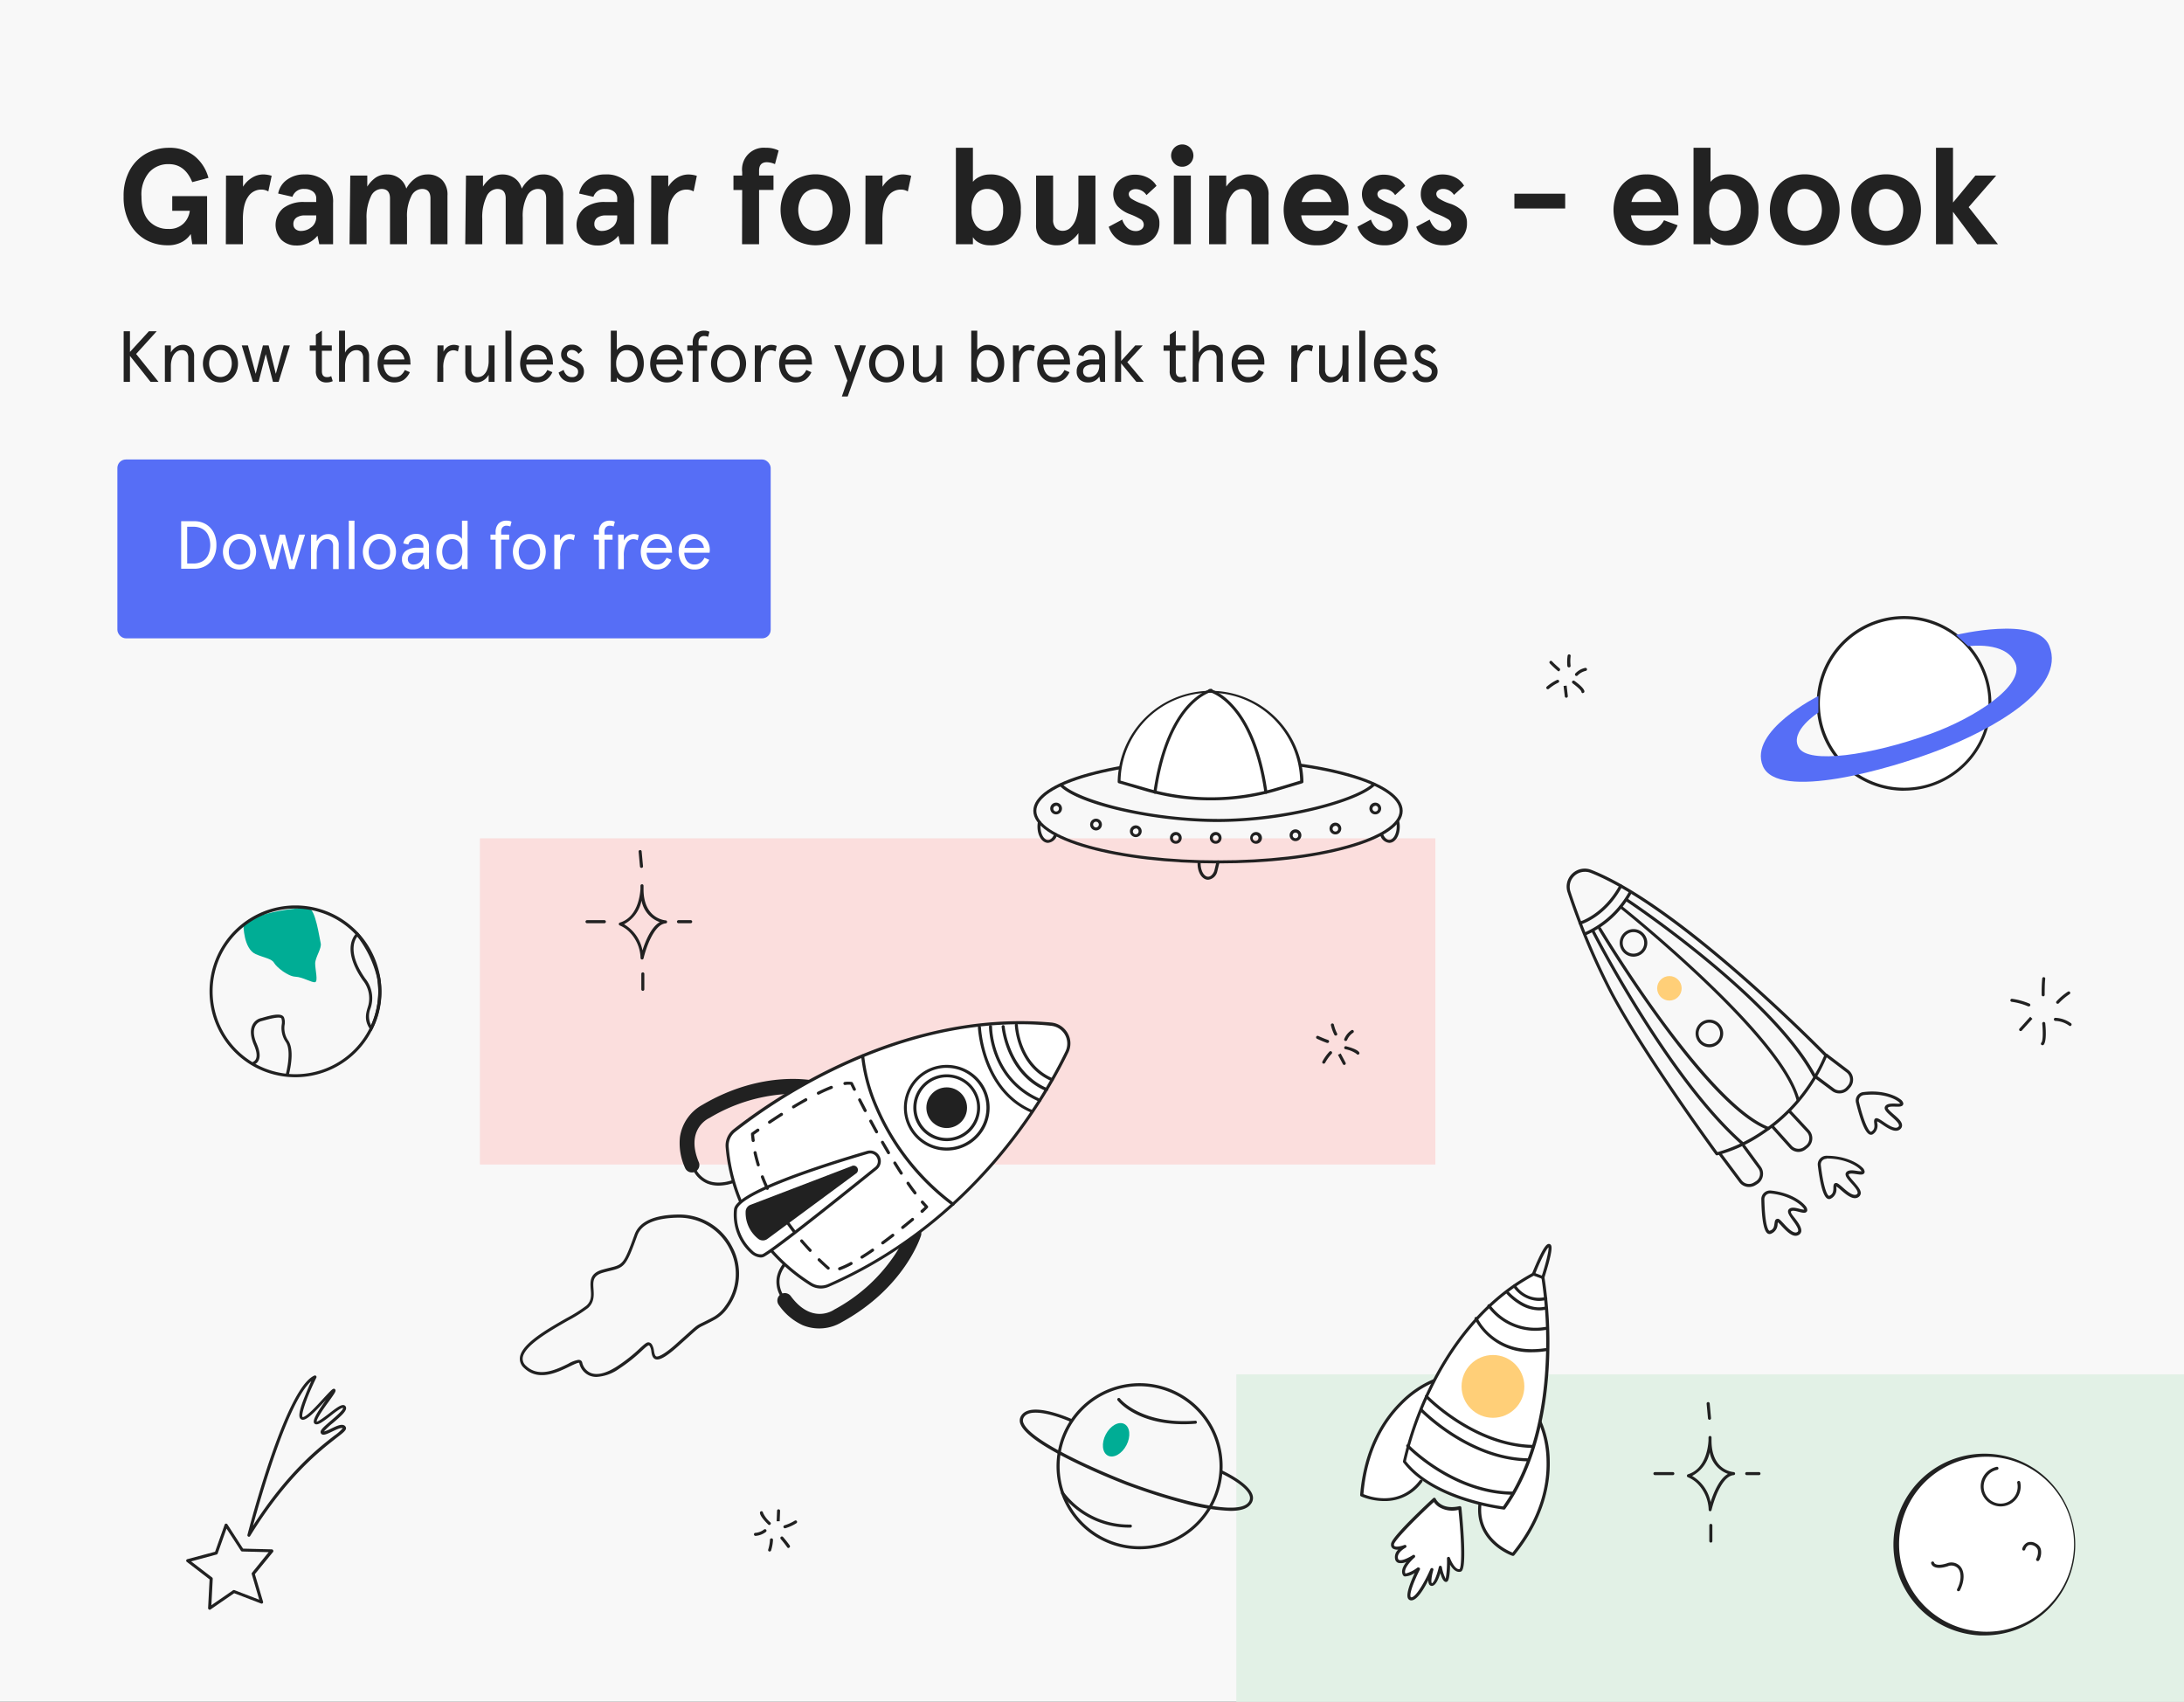 <svg xmlns="http://www.w3.org/2000/svg" xmlns:xlink="http://www.w3.org/1999/xlink" width="513.41" height="400" viewBox="0 0 513.41 400"><rect x="0" y="0" width="513.41" height="400" fill="#333333" stroke="none"/><defs><clipPath id="a"><rect x="-533.41" y="-1.21" width="513.41" height="402" fill="none"/></clipPath><clipPath id="b"><rect y="-1" width="513.41" height="402" fill="none"/></clipPath></defs><g clip-path="url(#a)"><rect x="-242.77" y="322.83" width="245.24" height="101.36" fill="#e2f1e6"/></g><rect width="513.41" height="400" fill="#f8f8f8"/><path d="M29.07,77.86h1.48v4.86L35,77.86h1.84L32,83.2l5.27,6.56H35.39l-4.84-6.1v6.1H29.07Z" fill="#222"/><path d="M38.76,81.19h1.41v1.65a3.55,3.55,0,0,1,1.22-1.3A2.88,2.88,0,0,1,43,81.05a2.59,2.59,0,0,1,1.92.72,2.71,2.71,0,0,1,.71,2v6H44.25V84.1a2,2,0,0,0-.4-1.34,1.5,1.5,0,0,0-1.18-.45,2,2,0,0,0-1.27.46,3.1,3.1,0,0,0-.9,1.32,5.57,5.57,0,0,0-.33,2v3.66H38.76Z" fill="#222"/><path d="M49.65,89.29a4,4,0,0,1-1.45-1.62,5.07,5.07,0,0,1,0-4.39,4,4,0,0,1,1.45-1.62,3.91,3.91,0,0,1,2.18-.61,3.87,3.87,0,0,1,2.18.61,4,4,0,0,1,1.44,1.62,5.07,5.07,0,0,1,0,4.39A4,4,0,0,1,54,89.29a3.94,3.94,0,0,1-2.18.6A4,4,0,0,1,49.65,89.29Zm3.62-1.1A2.77,2.77,0,0,0,54.18,87a4.06,4.06,0,0,0,0-3.11,2.86,2.86,0,0,0-.91-1.17,2.56,2.56,0,0,0-2.87,0,2.8,2.8,0,0,0-.92,1.17,3.94,3.94,0,0,0,0,3.11,2.71,2.71,0,0,0,.92,1.16,2.51,2.51,0,0,0,2.87,0Z" fill="#222"/><path d="M56.83,81.19h1.45l1.83,6.68,1.7-6.68h1.34l1.69,6.68,1.85-6.68h1.45L65.5,89.76H64.17l-1.7-6.53-1.68,6.53H59.45Z" fill="#222"/><path d="M74.92,89.2a2.85,2.85,0,0,1-.67-2.06V82.45H72.81V81.19h1.44V78.62l1.42-.9v3.47H78v1.26H75.67v4.79c0,.93.39,1.4,1.19,1.4a1.9,1.9,0,0,0,1-.24l.36,1.19a3.31,3.31,0,0,1-1.46.3A2.4,2.4,0,0,1,74.92,89.2Z" fill="#222"/><path d="M79.7,77.72h1.41v5.19a3.13,3.13,0,0,1,1.22-1.37,3.18,3.18,0,0,1,1.72-.49,2.65,2.65,0,0,1,2,.71,2.76,2.76,0,0,1,.71,2v6h-1.4V84.13a2,2,0,0,0-.41-1.35,1.51,1.51,0,0,0-1.2-.47,2.07,2.07,0,0,0-1.29.45,3.06,3.06,0,0,0-1,1.32,5.32,5.32,0,0,0-.35,2v3.64H79.7Z" fill="#222"/><path d="M96.51,85.69H90.2a3.47,3.47,0,0,0,.72,2.13,2.21,2.21,0,0,0,1.8.82,2.45,2.45,0,0,0,1.44-.39,3.42,3.42,0,0,0,1-1.28l1.19.51a4.55,4.55,0,0,1-1.49,1.84,3.94,3.94,0,0,1-2.19.57,3.64,3.64,0,0,1-2.09-.6,3.86,3.86,0,0,1-1.35-1.61,5.45,5.45,0,0,1,0-4.43,3.84,3.84,0,0,1,1.35-1.6,3.64,3.64,0,0,1,2.09-.6,3.77,3.77,0,0,1,2,.55,3.6,3.6,0,0,1,1.33,1.46,4.43,4.43,0,0,1,.46,2Zm-1.43-1.2a2.71,2.71,0,0,0-.76-1.59,2.47,2.47,0,0,0-3.17,0,2.83,2.83,0,0,0-.86,1.62Z" fill="#222"/><path d="M102.85,81.19h1.41v1.48a3.09,3.09,0,0,1,1-1.2,2.66,2.66,0,0,1,1.47-.42,3.29,3.29,0,0,1,1.2.26l-.29,1.31a2.18,2.18,0,0,0-1.1-.29,1.92,1.92,0,0,0-1.67,1.07,6,6,0,0,0-.66,3.13v3.23h-1.41Z" fill="#222"/><path d="M110.09,89.18a2.72,2.72,0,0,1-.71-2v-6h1.41v5.66a2,2,0,0,0,.4,1.34,1.46,1.46,0,0,0,1.16.45,2.05,2.05,0,0,0,1.28-.46,3.08,3.08,0,0,0,.91-1.33,5.67,5.67,0,0,0,.33-2V81.19h1.39v8.57h-1.39V88.11a3.63,3.63,0,0,1-1.22,1.3,3,3,0,0,1-1.64.48A2.59,2.59,0,0,1,110.09,89.18Z" fill="#222"/><path d="M118.81,77.72h1.41v12h-1.41Z" fill="#222"/><path d="M130,85.69h-6.3a3.46,3.46,0,0,0,.71,2.13,2.21,2.21,0,0,0,1.8.82,2.51,2.51,0,0,0,1.45-.39,3.4,3.4,0,0,0,1-1.28l1.19.51a4.47,4.47,0,0,1-1.49,1.84,3.91,3.91,0,0,1-2.18.57,3.62,3.62,0,0,1-2.09-.6,3.86,3.86,0,0,1-1.35-1.61,5.45,5.45,0,0,1,0-4.43,3.84,3.84,0,0,1,1.35-1.6,3.62,3.62,0,0,1,2.09-.6,3.79,3.79,0,0,1,2,.55,3.6,3.6,0,0,1,1.33,1.46,4.56,4.56,0,0,1,.45,2Zm-1.42-1.2a2.66,2.66,0,0,0-.77-1.59,2.46,2.46,0,0,0-3.16,0,2.9,2.9,0,0,0-.87,1.62Z" fill="#222"/><path d="M132.39,89.21a3.15,3.15,0,0,1-1.07-1.65l1.18-.62a2.69,2.69,0,0,0,.74,1.25,1.8,1.8,0,0,0,1.28.45,1.41,1.41,0,0,0,1-.34,1.24,1.24,0,0,0,.37-1,1.05,1.05,0,0,0-.47-.88,5.87,5.87,0,0,0-1.38-.68,4.19,4.19,0,0,1-1.58-.94,2.06,2.06,0,0,1-.55-1.49,2.15,2.15,0,0,1,.71-1.66,2.58,2.58,0,0,1,1.79-.64,2.72,2.72,0,0,1,2.48,1.35l-.92.81a1.78,1.78,0,0,0-1.58-.9,1.24,1.24,0,0,0-.8.28,1,1,0,0,0-.32.76,1,1,0,0,0,.42.79,6.16,6.16,0,0,0,1.49.7c1.39.51,2.09,1.33,2.09,2.45a2.49,2.49,0,0,1-.75,1.91,2.82,2.82,0,0,1-2,.69A3.2,3.2,0,0,1,132.39,89.21Z" fill="#222"/><path d="M146,89.54a2.53,2.53,0,0,1-1-.82v1h-1.41v-12h1.41v4.54a3.14,3.14,0,0,1,1.09-.87,3,3,0,0,1,1.41-.34,3.74,3.74,0,0,1,2.09.57,3.58,3.58,0,0,1,1.31,1.58,5.6,5.6,0,0,1,.44,2.27,5.69,5.69,0,0,1-.44,2.28,3.55,3.55,0,0,1-1.31,1.57,3.74,3.74,0,0,1-2.09.57A3.36,3.36,0,0,1,146,89.54Zm3.2-1.78a4.23,4.23,0,0,0,0-4.57,2.2,2.2,0,0,0-1.85-.88,2.14,2.14,0,0,0-1.82.88,3.62,3.62,0,0,0-.68,2.28,3.71,3.71,0,0,0,.67,2.29,2.18,2.18,0,0,0,1.83.88A2.23,2.23,0,0,0,149.15,87.76Z" fill="#222"/><path d="M160.58,85.69h-6.31a3.53,3.53,0,0,0,.72,2.13,2.21,2.21,0,0,0,1.8.82,2.45,2.45,0,0,0,1.44-.39,3.42,3.42,0,0,0,1-1.28l1.19.51a4.55,4.55,0,0,1-1.49,1.84,3.91,3.91,0,0,1-2.18.57,3.65,3.65,0,0,1-2.1-.6,3.94,3.94,0,0,1-1.35-1.61,5.56,5.56,0,0,1,0-4.43,3.91,3.91,0,0,1,1.35-1.6,3.65,3.65,0,0,1,2.1-.6,3.79,3.79,0,0,1,2,.55,3.58,3.58,0,0,1,1.32,1.46,4.43,4.43,0,0,1,.46,2Zm-1.43-1.2a2.65,2.65,0,0,0-.76-1.59,2.46,2.46,0,0,0-3.16,0,2.84,2.84,0,0,0-.87,1.62Z" fill="#222"/><path d="M162.84,82.45h-1.27V81.19h1.27v-.51a3.07,3.07,0,0,1,.72-2.23,2.75,2.75,0,0,1,2-.73,2.67,2.67,0,0,1,1.21.26l-.3,1.2a2.28,2.28,0,0,0-.92-.2,1.32,1.32,0,0,0-1,.38,1.68,1.68,0,0,0-.34,1.15v.68h2v1.26h-2v7.31h-1.4Z" fill="#222"/><path d="M169.09,89.29a4,4,0,0,1-1.45-1.62,5.07,5.07,0,0,1,0-4.39,4,4,0,0,1,1.45-1.62,3.91,3.91,0,0,1,2.18-.61,3.87,3.87,0,0,1,2.18.61,4,4,0,0,1,1.44,1.62,5.07,5.07,0,0,1,0,4.39,4,4,0,0,1-1.44,1.62,3.94,3.94,0,0,1-2.18.6A4,4,0,0,1,169.09,89.29Zm3.62-1.1a2.69,2.69,0,0,0,.91-1.16,4.06,4.06,0,0,0,0-3.11,2.78,2.78,0,0,0-.91-1.17,2.56,2.56,0,0,0-2.87,0,2.8,2.8,0,0,0-.92,1.17,3.94,3.94,0,0,0,0,3.11,2.71,2.71,0,0,0,.92,1.16,2.51,2.51,0,0,0,2.87,0Z" fill="#222"/><path d="M177.44,81.19h1.41v1.48a3.2,3.2,0,0,1,1.06-1.2,2.62,2.62,0,0,1,1.46-.42,3.3,3.3,0,0,1,1.21.26l-.29,1.31a2.19,2.19,0,0,0-1.11-.29,1.93,1.93,0,0,0-1.67,1.07,6,6,0,0,0-.66,3.13v3.23h-1.41Z" fill="#222"/><path d="M190.89,85.69h-6.31a3.53,3.53,0,0,0,.72,2.13,2.21,2.21,0,0,0,1.8.82,2.45,2.45,0,0,0,1.44-.39,3.42,3.42,0,0,0,1-1.28l1.19.51a4.55,4.55,0,0,1-1.49,1.84,3.91,3.91,0,0,1-2.18.57,3.65,3.65,0,0,1-2.1-.6,4,4,0,0,1-1.35-1.61,5.56,5.56,0,0,1,0-4.43,4,4,0,0,1,1.35-1.6,3.65,3.65,0,0,1,2.1-.6,3.79,3.79,0,0,1,2,.55,3.58,3.58,0,0,1,1.32,1.46,4.43,4.43,0,0,1,.46,2Zm-1.43-1.2a2.65,2.65,0,0,0-.76-1.59,2.46,2.46,0,0,0-3.16,0,2.9,2.9,0,0,0-.87,1.62Z" fill="#222"/><path d="M203.57,81.19l-4.3,12H197.9l1.3-3.71-3.07-8.33h1.44l2.33,6.34,2.25-6.34Z" fill="#222"/><path d="M206.25,89.29a4,4,0,0,1-1.45-1.62,5.07,5.07,0,0,1,0-4.39,4,4,0,0,1,1.45-1.62,3.91,3.91,0,0,1,2.18-.61,3.87,3.87,0,0,1,2.18.61,4,4,0,0,1,1.44,1.62,5.07,5.07,0,0,1,0,4.39,4,4,0,0,1-1.44,1.62,3.94,3.94,0,0,1-2.18.6A4,4,0,0,1,206.25,89.29Zm3.62-1.1a2.69,2.69,0,0,0,.91-1.16,4.06,4.06,0,0,0,0-3.11,2.78,2.78,0,0,0-.91-1.17,2.56,2.56,0,0,0-2.87,0,2.88,2.88,0,0,0-.92,1.17,4.06,4.06,0,0,0,0,3.11,2.79,2.79,0,0,0,.92,1.16,2.51,2.51,0,0,0,2.87,0Z" fill="#222"/><path d="M215.32,89.18a2.72,2.72,0,0,1-.71-2v-6H216v5.66a2,2,0,0,0,.4,1.34,1.46,1.46,0,0,0,1.16.45,2.05,2.05,0,0,0,1.28-.46,3.17,3.17,0,0,0,.91-1.33,5.67,5.67,0,0,0,.33-2V81.19h1.39v8.57H220.1V88.11a3.63,3.63,0,0,1-1.22,1.3,3,3,0,0,1-1.64.48A2.59,2.59,0,0,1,215.32,89.18Z" fill="#222"/><path d="M230.73,89.54a2.53,2.53,0,0,1-1-.82v1h-1.41v-12h1.41v4.54a3,3,0,0,1,1.09-.87,3,3,0,0,1,1.41-.34,3.74,3.74,0,0,1,2.09.57,3.58,3.58,0,0,1,1.31,1.58,5.6,5.6,0,0,1,.44,2.27,5.69,5.69,0,0,1-.44,2.28,3.55,3.55,0,0,1-1.31,1.57,3.74,3.74,0,0,1-2.09.57A3.36,3.36,0,0,1,230.73,89.54Zm3.2-1.78a4.23,4.23,0,0,0,0-4.57,2.2,2.2,0,0,0-1.85-.88,2.18,2.18,0,0,0-1.83.88,4.23,4.23,0,0,0,0,4.57,2.18,2.18,0,0,0,1.83.88A2.23,2.23,0,0,0,233.93,87.76Z" fill="#222"/><path d="M238.12,81.19h1.41v1.48a3.09,3.09,0,0,1,1.05-1.2,2.62,2.62,0,0,1,1.46-.42,3.3,3.3,0,0,1,1.21.26L243,82.62a2.18,2.18,0,0,0-1.1-.29,2,2,0,0,0-1.68,1.07,6.14,6.14,0,0,0-.65,3.13v3.23h-1.41Z" fill="#222"/><path d="M251.56,85.69h-6.3a3.46,3.46,0,0,0,.71,2.13,2.21,2.21,0,0,0,1.8.82,2.51,2.51,0,0,0,1.45-.39,3.4,3.4,0,0,0,1-1.28l1.19.51a4.47,4.47,0,0,1-1.49,1.84,3.91,3.91,0,0,1-2.18.57,3.62,3.62,0,0,1-2.09-.6,3.86,3.86,0,0,1-1.35-1.61,5.45,5.45,0,0,1,0-4.43,3.84,3.84,0,0,1,1.35-1.6,3.62,3.62,0,0,1,2.09-.6,3.79,3.79,0,0,1,2,.55,3.51,3.51,0,0,1,1.32,1.46,4.43,4.43,0,0,1,.46,2Zm-1.42-1.2a2.72,2.72,0,0,0-.77-1.59,2.46,2.46,0,0,0-3.16,0,2.9,2.9,0,0,0-.87,1.62Z" fill="#222"/><path d="M253.86,89.24a2.46,2.46,0,0,1-.75-1.95,2.41,2.41,0,0,1,1-2.08,4.73,4.73,0,0,1,2.78-.72h1.5v-.38a1.7,1.7,0,0,0-.5-1.36,2,2,0,0,0-1.32-.44,1.82,1.82,0,0,0-1.87,1.4l-1.26-.29a2.52,2.52,0,0,1,1.05-1.72,3.39,3.39,0,0,1,2.08-.65,3.21,3.21,0,0,1,2.33.85,3.11,3.11,0,0,1,.88,2.37v5.49h-1.1l-.26-1.24a3,3,0,0,1-2.67,1.37A2.76,2.76,0,0,1,253.86,89.24Zm3.28-.88a2.33,2.33,0,0,0,.9-.89,2.87,2.87,0,0,0,.36-1.5v-.28H257a3.16,3.16,0,0,0-1.78.41,1.34,1.34,0,0,0-.6,1.18,1.32,1.32,0,0,0,.38,1,1.51,1.51,0,0,0,1.07.36A2.51,2.51,0,0,0,257.14,88.36Z" fill="#222"/><path d="M262.15,77.72h1.41v7.12l3.32-3.65h1.75L265,85.12l3.89,4.64h-1.75l-3.59-4.35v4.35h-1.41Z" fill="#222"/><path d="M275.63,89.2a2.85,2.85,0,0,1-.66-2.06V82.45h-1.44V81.19H275V78.62l1.41-.9v3.47h2.3v1.26h-2.3v4.79c0,.93.4,1.4,1.19,1.4a1.91,1.91,0,0,0,1-.24l.36,1.19a3.32,3.32,0,0,1-1.47.3A2.42,2.42,0,0,1,275.63,89.2Z" fill="#222"/><path d="M280.41,77.72h1.41v5.19a3.27,3.27,0,0,1,2.94-1.86,2.67,2.67,0,0,1,2,.71,2.75,2.75,0,0,1,.7,2v6H286V84.13a2,2,0,0,0-.41-1.35,1.52,1.52,0,0,0-1.21-.47,2.11,2.11,0,0,0-1.29.45,3.13,3.13,0,0,0-.95,1.32,5.31,5.31,0,0,0-.36,2v3.64h-1.41Z" fill="#222"/><path d="M297.22,85.69h-6.3a3.46,3.46,0,0,0,.71,2.13,2.21,2.21,0,0,0,1.8.82,2.51,2.51,0,0,0,1.45-.39,3.4,3.4,0,0,0,1-1.28l1.19.51a4.47,4.47,0,0,1-1.49,1.84,3.91,3.91,0,0,1-2.18.57,3.62,3.62,0,0,1-2.09-.6A3.86,3.86,0,0,1,290,87.68a5.45,5.45,0,0,1,0-4.43,3.84,3.84,0,0,1,1.35-1.6,3.62,3.62,0,0,1,2.09-.6,3.79,3.79,0,0,1,2,.55,3.6,3.6,0,0,1,1.33,1.46,4.56,4.56,0,0,1,.45,2Zm-1.42-1.2A2.66,2.66,0,0,0,295,82.9a2.46,2.46,0,0,0-3.16,0,2.9,2.9,0,0,0-.87,1.62Z" fill="#222"/><path d="M303.57,81.19H305v1.48a3.09,3.09,0,0,1,1-1.2,2.62,2.62,0,0,1,1.46-.42,3.3,3.3,0,0,1,1.21.26l-.29,1.31a2.19,2.19,0,0,0-1.11-.29,1.93,1.93,0,0,0-1.67,1.07,6,6,0,0,0-.65,3.13v3.23h-1.41Z" fill="#222"/><path d="M310.81,89.18a2.73,2.73,0,0,1-.72-2v-6h1.41v5.66a2,2,0,0,0,.4,1.34,1.49,1.49,0,0,0,1.17.45,2,2,0,0,0,1.27-.46,3,3,0,0,0,.91-1.33,5.67,5.67,0,0,0,.33-2V81.19H317v8.57h-1.4V88.11a3.6,3.6,0,0,1-1.21,1.3,3,3,0,0,1-1.64.48A2.56,2.56,0,0,1,310.81,89.18Z" fill="#222"/><path d="M319.53,77.72h1.41v12h-1.41Z" fill="#222"/><path d="M330.73,85.69h-6.31a3.53,3.53,0,0,0,.72,2.13,2.21,2.21,0,0,0,1.8.82,2.45,2.45,0,0,0,1.44-.39,3.42,3.42,0,0,0,1-1.28l1.19.51a4.55,4.55,0,0,1-1.49,1.84,3.91,3.91,0,0,1-2.18.57,3.65,3.65,0,0,1-2.1-.6,4,4,0,0,1-1.35-1.61,5.56,5.56,0,0,1,0-4.43,4,4,0,0,1,1.35-1.6,3.65,3.65,0,0,1,2.1-.6,3.79,3.79,0,0,1,2,.55,3.58,3.58,0,0,1,1.32,1.46,4.43,4.43,0,0,1,.46,2Zm-1.43-1.2a2.65,2.65,0,0,0-.76-1.59,2.46,2.46,0,0,0-3.16,0,2.9,2.9,0,0,0-.87,1.62Z" fill="#222"/><path d="M333.11,89.21A3.15,3.15,0,0,1,332,87.56l1.17-.62a2.78,2.78,0,0,0,.74,1.25,1.83,1.83,0,0,0,1.29.45,1.41,1.41,0,0,0,1-.34,1.27,1.27,0,0,0,.37-1,1.05,1.05,0,0,0-.47-.88,5.78,5.78,0,0,0-1.39-.68,4.15,4.15,0,0,1-1.57-.94,2,2,0,0,1-.55-1.49,2.14,2.14,0,0,1,.7-1.66,2.61,2.61,0,0,1,1.8-.64,2.73,2.73,0,0,1,2.48,1.35l-.92.81a1.78,1.78,0,0,0-1.58-.9,1.22,1.22,0,0,0-.8.28,1,1,0,0,0-.32.76,1,1,0,0,0,.41.79,6.36,6.36,0,0,0,1.49.7c1.4.51,2.09,1.33,2.09,2.45a2.52,2.52,0,0,1-.74,1.91,2.83,2.83,0,0,1-2,.69A3.19,3.19,0,0,1,333.11,89.21Z" fill="#222"/><path d="M34.26,56.36a9.56,9.56,0,0,1-3.77-3.89,12.85,12.85,0,0,1-1.43-6.27,12.37,12.37,0,0,1,1.48-6.26,9.92,9.92,0,0,1,3.9-3.89,11,11,0,0,1,5.28-1.31,9.26,9.26,0,0,1,6,1.94A9.81,9.81,0,0,1,49,41.81l-3.81,1q-1.72-4.23-5.5-4.23a6,6,0,0,0-4.64,1.94,8,8,0,0,0-1.79,5.68c0,2.56.58,4.47,1.76,5.73a6,6,0,0,0,4.57,1.88,4.79,4.79,0,0,0,3.54-1.26,5.06,5.06,0,0,0,1.49-3H40.49V46.1h8.19V57.4H45.19L44.84,55a5.63,5.63,0,0,1-2.1,1.9,6.82,6.82,0,0,1-3.34.75A10.52,10.52,0,0,1,34.26,56.36Z" fill="#222"/><path d="M53.13,41.27h4v2.62a6.41,6.41,0,0,1,2.12-2.12A5.05,5.05,0,0,1,61.86,41a6.83,6.83,0,0,1,2,.32L63.08,45a3.22,3.22,0,0,0-1.66-.44,3.68,3.68,0,0,0-3.11,1.71Q57.1,48,57.09,51.67V57.4h-4Z" fill="#222"/><path d="M66.15,56.37a5.18,5.18,0,0,1,.45-7.45,7.75,7.75,0,0,1,4.93-1.44h2.81v-.71a2,2,0,0,0-.8-1.77,3.24,3.24,0,0,0-2-.59,2.72,2.72,0,0,0-2.79,1.85l-3.36-.77a5.09,5.09,0,0,1,2.07-3.24A6.72,6.72,0,0,1,71.53,41a6.91,6.91,0,0,1,5,1.72,6.69,6.69,0,0,1,1.77,5V57.4H75.05l-.42-2a6.09,6.09,0,0,1-5,2.3A4.94,4.94,0,0,1,66.15,56.37Zm7.1-3a3,3,0,0,0,1.09-2.42v-.32H71.69a3.44,3.44,0,0,0-2,.52,1.76,1.76,0,0,0-.72,1.56,1.44,1.44,0,0,0,.49,1.14,1.89,1.89,0,0,0,1.3.43A3.77,3.77,0,0,0,73.25,53.35Z" fill="#222"/><path d="M82.34,41.27h4v2.59a7.31,7.31,0,0,1,2-2.13A4.69,4.69,0,0,1,91,41a4.76,4.76,0,0,1,2.78.84,4.47,4.47,0,0,1,1.73,2.49,7.09,7.09,0,0,1,2.16-2.45,4.91,4.91,0,0,1,2.77-.88,4.68,4.68,0,0,1,3.52,1.32A5,5,0,0,1,105.19,46V57.4h-4V46.65c0-1.5-.66-2.24-2-2.24a2.86,2.86,0,0,0-2.51,1.72,10.36,10.36,0,0,0-1,5V57.4h-4V46.65c0-1.5-.66-2.24-2-2.24a2.86,2.86,0,0,0-2.51,1.8,11.36,11.36,0,0,0-1,5.27V57.4h-4Z" fill="#222"/><path d="M109.54,41.27h4v2.59a7.31,7.31,0,0,1,2-2.13,4.69,4.69,0,0,1,2.61-.72,4.76,4.76,0,0,1,2.78.84,4.42,4.42,0,0,1,1.73,2.49,7.09,7.09,0,0,1,2.16-2.45,4.91,4.91,0,0,1,2.77-.88,4.68,4.68,0,0,1,3.52,1.32A5,5,0,0,1,132.39,46V57.4h-4V46.65c0-1.5-.66-2.24-2-2.24a2.87,2.87,0,0,0-2.51,1.72,10.36,10.36,0,0,0-1,5V57.4h-4V46.65c0-1.5-.66-2.24-2-2.24a2.86,2.86,0,0,0-2.51,1.8,11.36,11.36,0,0,0-1,5.27V57.4h-4Z" fill="#222"/><path d="M136.9,56.37a5.18,5.18,0,0,1,.45-7.45,7.75,7.75,0,0,1,4.93-1.44h2.81v-.71a2,2,0,0,0-.8-1.77,3.24,3.24,0,0,0-2-.59,2.72,2.72,0,0,0-2.79,1.85l-3.36-.77a5.09,5.09,0,0,1,2.07-3.24A6.72,6.72,0,0,1,142.28,41a6.91,6.91,0,0,1,5,1.72,6.69,6.69,0,0,1,1.77,5V57.4H145.8l-.42-2a6.09,6.09,0,0,1-5,2.3A4.94,4.94,0,0,1,136.9,56.37Zm7.11-3a3,3,0,0,0,1.08-2.42v-.32h-2.65a3.46,3.46,0,0,0-2,.52,1.78,1.78,0,0,0-.72,1.56,1.44,1.44,0,0,0,.49,1.14,1.89,1.89,0,0,0,1.3.43A3.82,3.82,0,0,0,144,53.35Z" fill="#222"/><path d="M153.09,41.27h4v2.62a6.48,6.48,0,0,1,2.11-2.12,5.11,5.11,0,0,1,2.66-.76,6.83,6.83,0,0,1,1.95.32L163.05,45a3.25,3.25,0,0,0-1.67-.44,3.66,3.66,0,0,0-3.1,1.71q-1.22,1.71-1.22,5.39V57.4h-4Z" fill="#222"/><path d="M174.47,44.66h-2.05V41.27h2.05v-.83a5.1,5.1,0,0,1,5.57-5.7,6.35,6.35,0,0,1,3,.64l-.86,3.2a4.92,4.92,0,0,0-1.92-.45c-1.22,0-1.82.68-1.82,2v1.12h3.39v3.39h-3.39V57.4h-4Z" fill="#222"/><path d="M187.3,56.57a7.25,7.25,0,0,1-2.83-3,9.73,9.73,0,0,1,0-8.51,7.25,7.25,0,0,1,2.83-3,9.37,9.37,0,0,1,8.77,0,7.25,7.25,0,0,1,2.83,3,9.73,9.73,0,0,1,0,8.51,7.25,7.25,0,0,1-2.83,3,9.44,9.44,0,0,1-8.77,0Zm7.33-3.73a6.18,6.18,0,0,0,0-7,3.76,3.76,0,0,0-5.89,0,6.18,6.18,0,0,0,0,7,3.76,3.76,0,0,0,5.89,0Z" fill="#222"/><path d="M203.46,41.27h4v2.62a6.38,6.38,0,0,1,2.11-2.12A5.09,5.09,0,0,1,212.2,41a6.94,6.94,0,0,1,2,.32L213.41,45a3.19,3.19,0,0,0-1.66-.44,3.69,3.69,0,0,0-3.11,1.71q-1.21,1.71-1.21,5.39V57.4h-4Z" fill="#222"/><path d="M230.16,57.05a3.64,3.64,0,0,1-1.45-1.32V57.4h-4V34.74h4v8a4.26,4.26,0,0,1,1.63-1.21,5.31,5.31,0,0,1,2.27-.52,6.76,6.76,0,0,1,5.46,2.26,9.09,9.09,0,0,1,1.9,6.06,9.12,9.12,0,0,1-1.9,6.07,6.76,6.76,0,0,1-5.46,2.25A4.94,4.94,0,0,1,230.16,57.05Zm4.6-4.1a5.63,5.63,0,0,0,1.05-3.62,5.64,5.64,0,0,0-1.05-3.63,3.33,3.33,0,0,0-2.69-1.29,3.27,3.27,0,0,0-2.67,1.29,5.64,5.64,0,0,0-1,3.63,5.65,5.65,0,0,0,1,3.64,3.41,3.41,0,0,0,5.36,0Z" fill="#222"/><path d="M244.92,56.41a4.67,4.67,0,0,1-1.36-3.62V41.27h4V51.61a2.77,2.77,0,0,0,.63,2,2.21,2.21,0,0,0,1.68.64,2.59,2.59,0,0,0,1.82-.77A5.31,5.31,0,0,0,253,51.24a10.94,10.94,0,0,0,.51-3.54V41.27h4V57.4h-4V54.81a7.52,7.52,0,0,1-2.21,2.08,5.31,5.31,0,0,1-2.78.76A5.1,5.1,0,0,1,244.92,56.41Z" fill="#222"/><path d="M262.87,56.37a6.05,6.05,0,0,1-2.23-3.07l3.17-1.69a4.51,4.51,0,0,0,1.27,2,2.85,2.85,0,0,0,1.93.7,2.12,2.12,0,0,0,1.31-.4,1.33,1.33,0,0,0,.55-1.17,1.51,1.51,0,0,0-.83-1.26,15.51,15.51,0,0,0-2.5-1.17,7.53,7.53,0,0,1-2.83-1.85,4.46,4.46,0,0,1-.35-5.16,4.7,4.7,0,0,1,1.81-1.63,5.56,5.56,0,0,1,2.62-.61,6.37,6.37,0,0,1,3,.69,5,5,0,0,1,2.08,1.94l-2.36,2.17a3,3,0,0,0-2.6-1.4,1.86,1.86,0,0,0-1.1.33,1,1,0,0,0-.46.88,1.35,1.35,0,0,0,.67,1.07,10.84,10.84,0,0,0,2.62,1.2,7.31,7.31,0,0,1,2.91,1.76,3.9,3.9,0,0,1,1,2.79A4.9,4.9,0,0,1,271,56.23a5.58,5.58,0,0,1-4,1.42A6.64,6.64,0,0,1,262.87,56.37Z" fill="#222"/><path d="M276.1,38.45a2.62,2.62,0,1,1,1.82.74A2.47,2.47,0,0,1,276.1,38.45Zm-.16,2.82h4V57.4h-4Z" fill="#222"/><path d="M284.26,41.27h4v2.59a7.27,7.27,0,0,1,2.21-2.08,5.32,5.32,0,0,1,2.78-.77,5.14,5.14,0,0,1,3.6,1.25,4.65,4.65,0,0,1,1.36,3.62V57.4h-4V47.06a2.81,2.81,0,0,0-.62-2,2.24,2.24,0,0,0-1.68-.64,2.66,2.66,0,0,0-1.83.76,5.51,5.51,0,0,0-1.34,2.26,10.94,10.94,0,0,0-.51,3.54V57.4h-4Z" fill="#222"/><path d="M317,50.61H305.89a4.33,4.33,0,0,0,1.27,2.72,3.64,3.64,0,0,0,2.57.93,4,4,0,0,0,2.26-.61,5.53,5.53,0,0,0,1.65-1.88l3.2,1.18a8,8,0,0,1-2.77,3.49,7.94,7.94,0,0,1-4.56,1.21,7.39,7.39,0,0,1-4.37-1.23,7.27,7.27,0,0,1-2.56-3.13,9.95,9.95,0,0,1,0-7.91,7.27,7.27,0,0,1,2.56-3.13A7.4,7.4,0,0,1,309.51,41a7.13,7.13,0,0,1,4.22,1.2,7.26,7.26,0,0,1,2.5,3A9.25,9.25,0,0,1,317,49ZM313,47.48a4.41,4.41,0,0,0-1.13-2.21,3.09,3.09,0,0,0-2.32-.86,3.32,3.32,0,0,0-2.21.78A4.23,4.23,0,0,0,306,47.48Z" fill="#222"/><path d="M321.33,56.37a6,6,0,0,1-2.22-3.07l3.17-1.69a4.5,4.5,0,0,0,1.26,2,2.86,2.86,0,0,0,1.94.7,2.15,2.15,0,0,0,1.31-.4,1.35,1.35,0,0,0,.54-1.17,1.51,1.51,0,0,0-.83-1.26,15.51,15.51,0,0,0-2.5-1.17,7.61,7.61,0,0,1-2.83-1.85,4.46,4.46,0,0,1-.35-5.16,4.77,4.77,0,0,1,1.81-1.63,5.59,5.59,0,0,1,2.62-.61,6.44,6.44,0,0,1,3,.69,5.06,5.06,0,0,1,2.08,1.94l-2.37,2.17a3,3,0,0,0-2.59-1.4,1.87,1.87,0,0,0-1.11.33,1,1,0,0,0-.46.88,1.35,1.35,0,0,0,.67,1.07,10.77,10.77,0,0,0,2.63,1.2A7.46,7.46,0,0,1,330,49.65a3.93,3.93,0,0,1,1,2.79,4.93,4.93,0,0,1-1.53,3.79,5.62,5.62,0,0,1-4,1.42A6.65,6.65,0,0,1,321.33,56.37Z" fill="#222"/><path d="M335.16,56.37a6,6,0,0,1-2.23-3.07l3.17-1.69a4.59,4.59,0,0,0,1.26,2,2.88,2.88,0,0,0,1.94.7,2.12,2.12,0,0,0,1.31-.4,1.36,1.36,0,0,0,.55-1.17,1.5,1.5,0,0,0-.84-1.26,14.92,14.92,0,0,0-2.49-1.17A7.53,7.53,0,0,1,335,48.41a4.12,4.12,0,0,1-1-2.88,4.21,4.21,0,0,1,.65-2.28,4.77,4.77,0,0,1,1.81-1.63,5.61,5.61,0,0,1,2.63-.61,6.4,6.4,0,0,1,3,.69,5,5,0,0,1,2.08,1.94l-2.37,2.17a3,3,0,0,0-2.59-1.4,1.86,1.86,0,0,0-1.1.33,1.05,1.05,0,0,0-.47.88,1.36,1.36,0,0,0,.68,1.07,10.65,10.65,0,0,0,2.62,1.2,7.31,7.31,0,0,1,2.91,1.76,3.94,3.94,0,0,1,1,2.79,4.93,4.93,0,0,1-1.54,3.79,5.6,5.6,0,0,1-4,1.42A6.64,6.64,0,0,1,335.16,56.37Z" fill="#222"/><path d="M356,45.53h11.94V49H356Z" fill="#222"/><path d="M394.56,50.61H383.42a4.43,4.43,0,0,0,1.27,2.72,3.64,3.64,0,0,0,2.57.93,4,4,0,0,0,2.26-.61,5.43,5.43,0,0,0,1.65-1.88l3.2,1.18a7.28,7.28,0,0,1-7.33,4.7,7.41,7.41,0,0,1-4.37-1.23,7.34,7.34,0,0,1-2.56-3.13,10.06,10.06,0,0,1,0-7.91,7.34,7.34,0,0,1,2.56-3.13A7.42,7.42,0,0,1,387,41a7,7,0,0,1,6.72,4.23,9.25,9.25,0,0,1,.8,3.74Zm-4.06-3.13a4.42,4.42,0,0,0-1.14-2.21,3.08,3.08,0,0,0-2.32-.86,3.34,3.34,0,0,0-2.21.78,4.3,4.3,0,0,0-1.31,2.29Z" fill="#222"/><path d="M403.57,57.05a3.68,3.68,0,0,1-1.46-1.32V57.4h-4V34.74h4v8a4.38,4.38,0,0,1,1.64-1.21A5.27,5.27,0,0,1,406,41a6.74,6.74,0,0,1,5.45,2.26,9.09,9.09,0,0,1,1.91,6.06,9.12,9.12,0,0,1-1.91,6.07A6.74,6.74,0,0,1,406,57.65,4.91,4.91,0,0,1,403.57,57.05Zm4.59-4.1a5.58,5.58,0,0,0,1.06-3.62,5.59,5.59,0,0,0-1.06-3.63,3.32,3.32,0,0,0-2.69-1.29,3.28,3.28,0,0,0-2.67,1.29,5.7,5.7,0,0,0-1,3.63,5.71,5.71,0,0,0,1,3.64,3.41,3.41,0,0,0,5.36,0Z" fill="#222"/><path d="M419.87,56.57a7.25,7.25,0,0,1-2.83-3,9.73,9.73,0,0,1,0-8.51,7.25,7.25,0,0,1,2.83-3,9.37,9.37,0,0,1,8.77,0,7.25,7.25,0,0,1,2.83,3,9.73,9.73,0,0,1,0,8.51,7.25,7.25,0,0,1-2.83,3,9.44,9.44,0,0,1-8.77,0Zm7.33-3.73a6.18,6.18,0,0,0,0-7,3.76,3.76,0,0,0-5.89,0,6.18,6.18,0,0,0,0,7,3.76,3.76,0,0,0,5.89,0Z" fill="#222"/><path d="M439,56.57a7.27,7.27,0,0,1-2.84-3,9.82,9.82,0,0,1,0-8.51,7.27,7.27,0,0,1,2.84-3,9.35,9.35,0,0,1,8.76,0,7.25,7.25,0,0,1,2.83,3,9.73,9.73,0,0,1,0,8.51,7.25,7.25,0,0,1-2.83,3,9.42,9.42,0,0,1-8.76,0Zm7.32-3.73a6.18,6.18,0,0,0,0-7,3.76,3.76,0,0,0-5.89,0,6.23,6.23,0,0,0,0,7,3.76,3.76,0,0,0,5.89,0Z" fill="#222"/><path d="M455.11,34.74h4V47.61l5.25-6.34h4.9l-6.47,7.42,6.88,8.71h-4.86l-5.7-7.62V57.4h-4Z" fill="#222"/><rect x="27.59" y="108" width="153.58" height="42.04" rx="2" fill="#566ef6"/><path d="M42.59,122.51h3.13a5.21,5.21,0,0,1,2.6.66,4.78,4.78,0,0,1,1.86,1.92,6.29,6.29,0,0,1,.69,3,6.22,6.22,0,0,1-.69,3,4.75,4.75,0,0,1-1.86,1.93,5.21,5.21,0,0,1-2.6.66H42.59Zm2.92,9.94a4.2,4.2,0,0,0,1.94-.45,3.29,3.29,0,0,0,1.43-1.41,5.8,5.8,0,0,0,0-4.93,3.4,3.4,0,0,0-1.43-1.41,4.32,4.32,0,0,0-1.94-.44H44v8.64Z" fill="#fff"/><path d="M54.25,133.3a3.73,3.73,0,0,1-1.36-1.53,4.7,4.7,0,0,1,0-4.14,3.79,3.79,0,0,1,6.83,0,4.7,4.7,0,0,1,0,4.14,3.88,3.88,0,0,1-5.47,1.53Zm3.42-1a2.6,2.6,0,0,0,.86-1.1,3.87,3.87,0,0,0,0-2.94,2.6,2.6,0,0,0-.86-1.1,2.4,2.4,0,0,0-2.71,0,2.7,2.7,0,0,0-.87,1.1,3.75,3.75,0,0,0,0,2.94,2.7,2.7,0,0,0,.87,1.1,2.4,2.4,0,0,0,2.71,0Z" fill="#fff"/><path d="M61,125.66H62.4l1.73,6.3,1.61-6.3H67l1.59,6.3,1.75-6.3h1.37l-2.49,8.09H68l-1.61-6.17-1.59,6.17H63.5Z" fill="#fff"/><path d="M73.12,125.66h1.33v1.55A3.37,3.37,0,0,1,75.6,126a2.77,2.77,0,0,1,1.53-.46,2.46,2.46,0,0,1,1.82.67,2.59,2.59,0,0,1,.67,1.91v5.64H78.3V128.4a1.84,1.84,0,0,0-.37-1.26,1.44,1.44,0,0,0-1.12-.43,1.83,1.83,0,0,0-1.19.44,2.8,2.8,0,0,0-.85,1.24,5.25,5.25,0,0,0-.32,1.9v3.46H73.12Z" fill="#fff"/><path d="M82,122.38h1.33v11.37H82Z" fill="#fff"/><path d="M87.14,133.3a3.73,3.73,0,0,1-1.36-1.53,4.7,4.7,0,0,1,0-4.14,3.79,3.79,0,0,1,6.83,0,4.7,4.7,0,0,1,0,4.14,3.88,3.88,0,0,1-5.47,1.53Zm3.42-1a2.6,2.6,0,0,0,.86-1.1,3.87,3.87,0,0,0,0-2.94,2.6,2.6,0,0,0-.86-1.1,2.4,2.4,0,0,0-2.71,0,2.7,2.7,0,0,0-.87,1.1,3.75,3.75,0,0,0,0,2.94,2.7,2.7,0,0,0,.87,1.1,2.4,2.4,0,0,0,2.71,0Z" fill="#fff"/><path d="M95.21,133.26a2.34,2.34,0,0,1-.71-1.84,2.27,2.27,0,0,1,1-2,4.46,4.46,0,0,1,2.62-.68h1.41v-.35a1.66,1.66,0,0,0-.47-1.3,1.85,1.85,0,0,0-1.24-.41A1.73,1.73,0,0,0,96,128l-1.19-.27a2.4,2.4,0,0,1,1-1.62,3.21,3.21,0,0,1,2-.61,3,3,0,0,1,2.19.79,2.94,2.94,0,0,1,.84,2.24v5.19h-1l-.24-1.18a2.8,2.8,0,0,1-2.53,1.3A2.63,2.63,0,0,1,95.21,133.26Zm3.1-.84a2.11,2.11,0,0,0,.85-.83,2.81,2.81,0,0,0,.33-1.42v-.26H98.13a3.09,3.09,0,0,0-1.69.38,1.28,1.28,0,0,0-.56,1.11,1.24,1.24,0,0,0,.36.95,1.45,1.45,0,0,0,1,.34A2.29,2.29,0,0,0,98.31,132.42Z" fill="#fff"/><path d="M104.21,133.34a3.46,3.46,0,0,1-1.22-1.49,5.84,5.84,0,0,1,0-4.3,3.37,3.37,0,0,1,1.22-1.48,3.41,3.41,0,0,1,2-.54,3.18,3.18,0,0,1,1.39.3,2.83,2.83,0,0,1,1,.84v-4.29h1.32v11.37h-1.32v-1.06a2.49,2.49,0,0,1-1,.83,3,3,0,0,1-1.44.35A3.41,3.41,0,0,1,104.21,133.34Zm3.86-1.47a4.09,4.09,0,0,0,0-4.33,2.24,2.24,0,0,0-3.48,0,4,4,0,0,0,0,4.32,2.25,2.25,0,0,0,3.48,0Z" fill="#fff"/><path d="M116.51,126.84H115.3v-1.18h1.21v-.49a2.9,2.9,0,0,1,.68-2.1,2.6,2.6,0,0,1,1.92-.69,2.52,2.52,0,0,1,1.14.24l-.29,1.14a2,2,0,0,0-.87-.19,1.22,1.22,0,0,0-.94.36,1.55,1.55,0,0,0-.33,1.08v.65h1.88v1.18h-1.88v6.91h-1.31Z" fill="#fff"/><path d="M122.41,133.3a3.75,3.75,0,0,1-1.37-1.53,4.79,4.79,0,0,1,0-4.14,3.72,3.72,0,0,1,3.43-2.1,3.67,3.67,0,0,1,2,.57,3.73,3.73,0,0,1,1.36,1.53,4.79,4.79,0,0,1,0,4.14,3.73,3.73,0,0,1-1.36,1.53,3.67,3.67,0,0,1-2,.57A3.73,3.73,0,0,1,122.41,133.3Zm3.42-1a2.68,2.68,0,0,0,.86-1.1,4,4,0,0,0,0-2.94,2.68,2.68,0,0,0-.86-1.1,2.41,2.41,0,0,0-2.72,0,2.6,2.6,0,0,0-.86,1.1,3.75,3.75,0,0,0,0,2.94,2.6,2.6,0,0,0,.86,1.1,2.41,2.41,0,0,0,2.72,0Z" fill="#fff"/><path d="M130.3,125.66h1.33v1.39a3,3,0,0,1,1-1.13,2.52,2.52,0,0,1,1.38-.39,3.07,3.07,0,0,1,1.14.24l-.27,1.23a2.15,2.15,0,0,0-1-.27,1.83,1.83,0,0,0-1.58,1,5.67,5.67,0,0,0-.62,3v3.05H130.3Z" fill="#fff"/><path d="M140.79,126.84h-1.2v-1.18h1.2v-.49a2.86,2.86,0,0,1,.69-2.1,2.56,2.56,0,0,1,1.91-.69,2.6,2.6,0,0,1,1.15.24l-.29,1.14a2,2,0,0,0-.87-.19,1.21,1.21,0,0,0-.94.36,1.55,1.55,0,0,0-.33,1.08v.65H144v1.18h-1.88v6.91h-1.32Z" fill="#fff"/><path d="M145.32,125.66h1.33v1.39a2.91,2.91,0,0,1,1-1.13,2.52,2.52,0,0,1,1.38-.39,3.15,3.15,0,0,1,1.14.24L149.9,127a2.19,2.19,0,0,0-1.05-.27,1.83,1.83,0,0,0-1.58,1,5.78,5.78,0,0,0-.62,3v3.05h-1.33Z" fill="#fff"/><path d="M158,129.91h-6a3.37,3.37,0,0,0,.68,2,2.08,2.08,0,0,0,1.7.77,2.35,2.35,0,0,0,1.36-.37,3.12,3.12,0,0,0,.95-1.21l1.12.48a4.19,4.19,0,0,1-1.4,1.74,3.69,3.69,0,0,1-2.06.54,3.44,3.44,0,0,1-2-.57,3.64,3.64,0,0,1-1.27-1.52,5.06,5.06,0,0,1,0-4.17,3.58,3.58,0,0,1,1.27-1.52,3.44,3.44,0,0,1,2-.56,3.53,3.53,0,0,1,1.92.51,3.27,3.27,0,0,1,1.25,1.38,4.25,4.25,0,0,1,.44,1.93Zm-1.35-1.14a2.59,2.59,0,0,0-.72-1.5,2.14,2.14,0,0,0-1.54-.56,2.12,2.12,0,0,0-1.45.54,2.7,2.7,0,0,0-.82,1.52Z" fill="#fff"/><path d="M166.81,129.91h-5.95a3.36,3.36,0,0,0,.67,2,2.1,2.1,0,0,0,1.71.77,2.37,2.37,0,0,0,1.36-.37,3.22,3.22,0,0,0,1-1.21l1.12.48a4.19,4.19,0,0,1-1.4,1.74,3.73,3.73,0,0,1-2.07.54,3.41,3.41,0,0,1-2-.57,3.66,3.66,0,0,1-1.28-1.52,5.16,5.16,0,0,1,0-4.17,3.6,3.6,0,0,1,1.28-1.52,3.4,3.4,0,0,1,2-.56,3.59,3.59,0,0,1,1.93.51,3.4,3.4,0,0,1,1.25,1.38,4.24,4.24,0,0,1,.43,1.93Zm-1.34-1.14a2.54,2.54,0,0,0-.73-1.5,2.29,2.29,0,0,0-3,0,2.65,2.65,0,0,0-.82,1.52Z" fill="#fff"/><g clip-path="url(#b)"><rect x="112.82" y="197.05" width="224.61" height="76.67" fill="#fbdedd"/><rect x="290.64" y="323.04" width="245.24" height="101.36" fill="#e2f1e6"/><path d="M57.23,217.41s0,5.57,2.87,6.85c2,.88,3.76,1.05,4.33,2.06s3.25,3.18,5,3.25,3.94,1.48,4.66,1.28,0-2.94,0-4.38,1.59-3.6,1.3-4.76-1.21-8.09-2.86-8.28S60.26,214.23,57.23,217.41Z" fill="#00ad95"/><path d="M69.45,253.2A20.19,20.19,0,1,1,89.64,233,20.21,20.21,0,0,1,69.45,253.2Zm0-39.65A19.47,19.47,0,1,0,88.92,233,19.48,19.48,0,0,0,69.45,213.55Z" fill="#212121"/><path d="M87.3,242.39l-.32-.48c-1.36-2-1-3.53-.58-5a6.68,6.68,0,0,0-1.12-6.49c-5.32-7.65-1.64-10.94-1.48-11.08l.28-.24.23.29a26.49,26.49,0,0,1,5.06,10.36h0a19.38,19.38,0,0,1-1.79,12.17ZM84,220.14c-.7.88-2.28,3.9,1.86,9.84a7.38,7.38,0,0,1,1.23,7.08,4.82,4.82,0,0,0,.14,3.91,19.11,19.11,0,0,0,1.42-11.11h0A25.83,25.83,0,0,0,84,220.14Z" fill="#212121"/><path d="M67.84,252.84l-.69-.19c0-.06,1.56-5.59,0-7.78a5.8,5.8,0,0,1-.91-4.12,2.92,2.92,0,0,0-.08-1.34c-.31-.61-3.06.17-4,.42l-.74.2a2.28,2.28,0,0,0-1.43,1.2c-.5,1-.38,2.4.35,4.07s.91,3.1.42,4a1.91,1.91,0,0,1-1.24,1l-.13-.7a1.25,1.25,0,0,0,.74-.63c.26-.5.39-1.49-.45-3.39-1-2.37-.75-3.85-.33-4.69a3,3,0,0,1,1.91-1.57,7.2,7.2,0,0,0,.7-.19c2.13-.6,4.26-1.1,4.8,0a3.29,3.29,0,0,1,.15,1.72,5.17,5.17,0,0,0,.79,3.65C69.49,246.93,67.91,252.6,67.84,252.84Z" fill="#212121"/><circle cx="447.63" cy="165.33" r="20.17" fill="#fff"/><path d="M447.59,185.86A20.53,20.53,0,1,1,468,163h0a20.53,20.53,0,0,1-20.44,22.84Zm.05-40.35a21.18,21.18,0,0,0-2.24.13,19.82,19.82,0,1,0,21.92,17.46h0A19.86,19.86,0,0,0,447.64,145.51Z" fill="#212121"/><path d="M427.46,167.49s-6.88,4.34-4.61,8.24,16.8,1.85,31-3.25c10.24-3.69,22.1-11.27,19.93-16.58s-11.09-4-11.09-4l-2.89-2.66s19-4.63,21.93,2.52c4.17,10.24-13.92,19.85-25.6,24.42-12,4.7-38.25,12.11-41.72,3.88s13.06-16.47,13.06-16.47Z" fill="#566ef6"/><path d="M267.89,364.15a19.52,19.52,0,1,1,19.52-19.52A19.55,19.55,0,0,1,267.89,364.15Zm0-38.32a18.8,18.8,0,1,0,18.8,18.8A18.82,18.82,0,0,0,267.89,325.83Z" fill="#212121"/><path d="M289.2,355.13a47.45,47.45,0,0,1-11.29-1.89c-6.64-1.76-12.91-4.15-13-4.17-.93-.36-22.84-8.82-25-14.3a2.13,2.13,0,0,1,0-1.75c.84-1.73,3.18-2.14,7-1.21a32.84,32.84,0,0,1,5.25,1.83l-.3.65c-2.67-1.22-9.9-3.78-11.26-1a1.39,1.39,0,0,0,0,1.18c.84,2.12,5.34,5.19,13,8.88,5.85,2.8,11.52,5,11.58,5,6.87,2.62,25.35,8.6,28.29,4.78a1.56,1.56,0,0,0,.32-1.43c-.27-1.07-1.54-2.35-3.66-3.7a29.2,29.2,0,0,0-3.24-1.76l.29-.66c.27.12,6.55,3,7.3,5.95a2.27,2.27,0,0,1-.44,2Q292.88,355.14,289.2,355.13Z" fill="#212121"/><ellipse cx="262.37" cy="338.43" rx="4.19" ry="2.74" transform="translate(-158.98 414.8) rotate(-62.49)" fill="#00ad95"/><path d="M278.25,334.76c-11.07,0-15.34-5.35-15.53-5.6a.36.36,0,0,1,.06-.5.37.37,0,0,1,.51.06c0,.07,5,6.19,17.74,5.21a.36.36,0,0,1,.06.71C280.09,334.72,279.15,334.76,278.25,334.76Z" fill="#212121"/><path d="M265.49,359.06a20,20,0,0,1-16-7.9.36.36,0,1,1,.6-.4,19.24,19.24,0,0,0,15.64,7.58h0a.35.35,0,0,1,.35.35.36.36,0,0,1-.35.37Z" fill="#212121"/><circle cx="466.48" cy="363.03" r="21.01" fill="#fff"/><path d="M466.5,384.4l-1.06,0a21.37,21.37,0,1,1,22.38-20.31h0A21.35,21.35,0,0,1,466.5,384.4Zm0-42a20.57,20.57,0,1,0,1,0Zm21,21.67Z" fill="#212121"/><path d="M470.32,354.08a4.71,4.71,0,0,1-4.6-3.75,4.69,4.69,0,0,1,3.64-5.55.35.35,0,0,1,.43.27.37.37,0,0,1-.28.43,3.92,3.92,0,0,0-2.52,1.71,4,4,0,1,0,7.23,1.37.36.36,0,1,1,.7-.14,4.7,4.7,0,0,1-3.64,5.56A5.21,5.21,0,0,1,470.32,354.08Z" fill="#212121"/><path d="M460.4,374a.53.53,0,0,1-.17,0,.37.37,0,0,1-.15-.49c1-1.89,1.06-3.85.21-4.86a2.15,2.15,0,0,0-2.44-.49c-1.47.45-2.58.48-3.27.06a1.22,1.22,0,0,1-.61-.77.35.35,0,0,1,.28-.42.36.36,0,0,1,.42.27.56.56,0,0,0,.3.32c.3.16,1,.36,2.67-.15a2.83,2.83,0,0,1,3.2.72c1.05,1.25,1,3.47-.12,5.65A.38.38,0,0,1,460.4,374Z" fill="#212121"/><path d="M479,366.92a.41.41,0,0,1-.18-.05.36.36,0,0,1-.13-.49,3.25,3.25,0,0,0,.35-2.09,1.87,1.87,0,0,0-2.2-1.1,1.64,1.64,0,0,0-.75,1,.36.36,0,0,1-.7-.18,2.36,2.36,0,0,1,1.15-1.43,2.26,2.26,0,0,1,2,.17,2.23,2.23,0,0,1,1.21,1.37,3.82,3.82,0,0,1-.41,2.65A.37.37,0,0,1,479,366.92Z" fill="#212121"/><path d="M150.91,225.53h0a.36.36,0,0,1-.33-.34,9.06,9.06,0,0,0-2.58-6.1,7,7,0,0,0-2.29-1.56.34.34,0,0,1-.24-.34.35.35,0,0,1,.25-.34c4.06-1.25,4.73-6.13,4.84-7.95,0-.24,0-.48,0-.72a.36.36,0,0,1,.36-.34h0a.35.35,0,0,1,.36.34s0,.28,0,.72c-.05,7,5,7.41,5.2,7.43a.35.35,0,0,1,.34.35.36.36,0,0,1-.33.36c-1.73.14-3,2.33-3.84,4.15a24.29,24.29,0,0,0-1.36,4.06A.36.36,0,0,1,150.91,225.53Zm-4.21-8.29a9.11,9.11,0,0,1,4.33,6.15c.65-2.08,2-5.46,4.07-6.65a6.6,6.6,0,0,1-4.29-5.06A8,8,0,0,1,146.7,217.24Z" fill="#212121"/><path d="M150.8,204a.37.37,0,0,1-.36-.32l-.31-3.44a.36.36,0,1,1,.71-.06l.32,3.43a.37.37,0,0,1-.33.39Z" fill="#212121"/><path d="M162.36,217H159.5a.36.36,0,0,1,0-.72h2.86a.36.36,0,0,1,0,.72Z" fill="#212121"/><path d="M151.11,232.89a.35.35,0,0,1-.35-.35v-3.69a.36.36,0,0,1,.71,0v3.69A.36.36,0,0,1,151.11,232.89Z" fill="#212121"/><path d="M142.11,217H138a.36.36,0,0,1,0-.72h4.07a.36.36,0,0,1,0,.72Z" fill="#212121"/><path d="M402,355.21h0a.35.35,0,0,1-.33-.33,9.13,9.13,0,0,0-2.58-6.11,7,7,0,0,0-2.3-1.55.37.37,0,0,1,0-.69c4.06-1.24,4.74-6.13,4.84-7.95,0-.23,0-.47,0-.72a.36.36,0,0,1,.36-.34h0a.35.35,0,0,1,.35.35s0,.27,0,.7c0,2.89.84,5.07,2.49,6.34a5.39,5.39,0,0,0,2.71,1.1.35.35,0,0,1,.34.35.34.34,0,0,1-.32.36c-1.73.15-3,2.33-3.84,4.14a26,26,0,0,0-1.37,4.07A.35.35,0,0,1,402,355.21Zm-4.21-8.29a9.05,9.05,0,0,1,4.33,6.15c.66-2.08,2-5.46,4.08-6.64a6.59,6.59,0,0,1-4.29-5.07A8,8,0,0,1,397.76,346.92Z" fill="#212121"/><path d="M401.86,333.71a.35.35,0,0,1-.35-.33l-.32-3.43a.36.36,0,0,1,.72-.07l.31,3.44a.36.36,0,0,1-.32.39Z" fill="#212121"/><path d="M413.43,346.72h-2.87a.36.36,0,0,1,0-.71h2.87a.36.36,0,1,1,0,.71Z" fill="#212121"/><path d="M402.18,362.58a.36.36,0,0,1-.36-.36v-3.68a.36.36,0,0,1,.36-.36.36.36,0,0,1,.36.36v3.68A.36.36,0,0,1,402.18,362.58Z" fill="#212121"/><path d="M393.18,346.72H389.1a.36.36,0,1,1,0-.71h4.08a.36.36,0,1,1,0,.71Z" fill="#212121"/><path d="M177.67,361h-.09a.35.35,0,0,1-.34-.37.34.34,0,0,1,.37-.34,3.87,3.87,0,0,0,2-.79.36.36,0,0,1,.44.57A4.62,4.62,0,0,1,177.67,361Z" fill="#212121"/><path d="M180.85,358.44a.35.35,0,0,1-.25-.1c-.46-.45-2-2-1.95-2.8a.36.36,0,0,1,.37-.34.37.37,0,0,1,.35.37,6.55,6.55,0,0,0,1.73,2.26.35.35,0,0,1,0,.5A.33.33,0,0,1,180.85,358.44Z" fill="#212121"/><path d="M183.29,357.57l-.72,0,.1-2.47a.34.34,0,0,1,.37-.34.35.35,0,0,1,.34.37Z" fill="#212121"/><path d="M184.52,359.22a.36.36,0,0,1-.34-.26.35.35,0,0,1,.24-.44,10.78,10.78,0,0,0,2.38-1.07.35.35,0,0,1,.5.05.36.36,0,0,1-.06.51,10.37,10.37,0,0,1-2.61,1.19Z" fill="#212121"/><path d="M185.35,363.85a.34.34,0,0,1-.3-.17,24.07,24.07,0,0,0-1.52-1.94.36.36,0,1,1,.55-.47,25.23,25.23,0,0,1,1.58,2,.36.36,0,0,1-.12.49A.34.34,0,0,1,185.35,363.85Z" fill="#212121"/><path d="M180.92,364.67l-.11,0a.35.35,0,0,1-.22-.46A9.25,9.25,0,0,0,181,362a.36.36,0,1,1,.71,0,9.53,9.53,0,0,1-.42,2.35A.35.35,0,0,1,180.92,364.67Z" fill="#212121"/><path d="M486.64,241.17a.33.33,0,0,1-.24-.1,5.94,5.94,0,0,0-3.24-1.11.37.37,0,0,1-.34-.38.35.35,0,0,1,.37-.34,6.63,6.63,0,0,1,3.69,1.3.36.36,0,0,1,0,.51A.36.36,0,0,1,486.64,241.17Z" fill="#212121"/><path d="M480.12,245.67a.38.38,0,0,1-.24-.09.36.36,0,0,1,0-.51c.42-.47.37-2.86.21-4.42a.36.36,0,1,1,.71-.07c.07.67.4,4.1-.39,5A.36.36,0,0,1,480.12,245.67Z" fill="#212121"/><path d="M475,242.35a.36.36,0,0,1-.24-.09.36.36,0,0,1,0-.51l2.49-2.76.53.48-2.49,2.76A.34.34,0,0,1,475,242.35Z" fill="#212121"/><path d="M476.93,236.55a.35.35,0,0,1-.14,0,15.08,15.08,0,0,0-3.85-1.07.37.37,0,0,1-.35-.37.37.37,0,0,1,.37-.35,16,16,0,0,1,4.11,1.13.36.36,0,0,1,.19.47A.36.36,0,0,1,476.93,236.55Z" fill="#212121"/><path d="M480.31,234.18a.35.35,0,0,1-.36-.35,37.56,37.56,0,0,1,.13-3.84.36.36,0,0,1,.41-.31.35.35,0,0,1,.3.41c-.15,1.06-.13,3.7-.13,3.73a.34.34,0,0,1-.35.36Z" fill="#212121"/><path d="M483.7,235.93a.38.38,0,0,1-.24-.09.35.35,0,0,1,0-.51,14.18,14.18,0,0,1,2.71-2.28.36.36,0,0,1,.37.61,14.09,14.09,0,0,0-2.55,2.15A.36.36,0,0,1,483.7,235.93Z" fill="#212121"/><path d="M316.34,244.67a.3.3,0,0,1-.13,0,.36.36,0,0,1-.2-.47,4.53,4.53,0,0,1,1.71-2.07.36.36,0,0,1,.34.64,3.81,3.81,0,0,0-1.39,1.7A.35.35,0,0,1,316.34,244.67Z" fill="#212121"/><path d="M319.21,247.89a.37.37,0,0,1-.32-.19,6.6,6.6,0,0,0-2.63-1.08.37.37,0,0,1-.26-.44.36.36,0,0,1,.43-.26c.63.16,2.72.73,3.1,1.45a.36.36,0,0,1-.15.48A.35.35,0,0,1,319.21,247.89Z" fill="#212121"/><path d="M316,250.31a.37.37,0,0,1-.32-.19l-1.15-2.18.63-.34,1.16,2.19a.36.36,0,0,1-.15.48A.35.35,0,0,1,316,250.31Z" fill="#212121"/><path d="M311.19,250a.35.35,0,0,1-.14,0,.36.36,0,0,1-.2-.46,10.83,10.83,0,0,1,1.67-2.35.36.36,0,1,1,.53.49,10.24,10.24,0,0,0-1.53,2.12A.37.37,0,0,1,311.19,250Z" fill="#212121"/><path d="M312.08,245.14a.25.25,0,0,1-.12,0,23.84,23.84,0,0,1-2.39-1,.36.36,0,0,1-.14-.48.36.36,0,0,1,.49-.15,23.43,23.43,0,0,0,2.28.93.36.36,0,0,1,.22.46A.36.36,0,0,1,312.08,245.14Z" fill="#212121"/><path d="M314,243.42a.36.36,0,0,1-.32-.19,9.85,9.85,0,0,1-.81-2.25.36.36,0,0,1,.28-.42.37.37,0,0,1,.42.29,8.63,8.63,0,0,0,.75,2.05.35.35,0,0,1-.16.48A.32.32,0,0,1,314,243.42Z" fill="#212121"/><path d="M370.59,158.89a.36.36,0,0,1-.26-.6,4.44,4.44,0,0,1,2.34-1.31.36.36,0,0,1,.4.32.36.36,0,0,1-.31.39,3.94,3.94,0,0,0-1.91,1.09A.34.34,0,0,1,370.59,158.89Z" fill="#212121"/><path d="M372.1,162.93a.36.36,0,0,1-.35-.32c0-.33-1.1-1.28-2.07-2a.36.36,0,0,1,.41-.59c.54.38,2.27,1.66,2.37,2.47a.37.37,0,0,1-.32.4Z" fill="#212121"/><path d="M368.2,164a.36.36,0,0,1-.35-.31l-.29-2.46.72-.08.28,2.45a.36.36,0,0,1-.31.4Z" fill="#212121"/><path d="M363.85,162a.35.35,0,0,1-.25-.1.36.36,0,0,1,0-.5,10.49,10.49,0,0,1,2.41-1.58.36.36,0,0,1,.48.16.37.37,0,0,1-.17.48,10.27,10.27,0,0,0-2.19,1.43A.38.38,0,0,1,363.85,162Z" fill="#212121"/><path d="M366.45,157.79a.36.36,0,0,1-.24-.09,25,25,0,0,1-1.87-1.76.36.36,0,0,1,0-.51.35.35,0,0,1,.5,0c.46.54,1.79,1.68,1.8,1.69a.36.36,0,0,1,0,.51A.36.36,0,0,1,366.45,157.79Z" fill="#212121"/><path d="M368.81,156.86a.36.36,0,0,1-.36-.32,9.82,9.82,0,0,1,.06-2.39.36.36,0,1,1,.7.13,9.55,9.55,0,0,0,0,2.18.35.35,0,0,1-.31.4Z" fill="#212121"/><path d="M286.32,193.21c-15,0-32.72-4-37.13-8.42a.36.36,0,0,1,.51-.51c1.92,1.93,7.13,4,13.93,5.6a103.79,103.79,0,0,0,22.69,2.61c15.52,0,32.61-4.6,36.42-8.4a.36.36,0,0,1,.51,0,.37.37,0,0,1,0,.5c-1.93,1.93-7.14,4.08-13.94,5.76A98.25,98.25,0,0,1,286.32,193.21Z" fill="#212121"/><path d="M323.3,191.42a1.38,1.38,0,1,1,1.38-1.38A1.38,1.38,0,0,1,323.3,191.42Zm0-2a.66.66,0,1,0,.66.66A.65.65,0,0,0,323.3,189.38Z" fill="#212121"/><path d="M313.92,196.13a1.38,1.38,0,1,1,1.38-1.38A1.38,1.38,0,0,1,313.92,196.13Zm0-2a.66.66,0,1,0,.66.66A.66.66,0,0,0,313.92,194.09Z" fill="#212121"/><path d="M304.54,197.7a1.38,1.38,0,1,1,1.38-1.38A1.38,1.38,0,0,1,304.54,197.7Zm0-2a.66.66,0,1,0,0,1.32.66.66,0,1,0,0-1.32Z" fill="#212121"/><path d="M295.16,198.32a1.38,1.38,0,0,1,0-2.75,1.38,1.38,0,1,1,0,2.75Zm0-2a.67.67,0,1,0,.67.67A.67.67,0,0,0,295.16,196.28Z" fill="#212121"/><path d="M285.79,198.32a1.38,1.38,0,1,1,1.37-1.37A1.37,1.37,0,0,1,285.79,198.32Zm0-2a.67.67,0,1,0,.66.67A.67.67,0,0,0,285.79,196.28Z" fill="#212121"/><path d="M276.41,198.32a1.38,1.38,0,1,1,1.38-1.37A1.37,1.37,0,0,1,276.41,198.32Zm0-2a.67.67,0,1,0,.66.67A.67.67,0,0,0,276.41,196.28Z" fill="#212121"/><path d="M267,196.76a1.38,1.38,0,1,1,1.38-1.38A1.38,1.38,0,0,1,267,196.76Zm0-2a.67.67,0,1,0,.66.67A.66.66,0,0,0,267,194.71Z" fill="#212121"/><path d="M257.65,195.19a1.38,1.38,0,1,1,1.38-1.38A1.38,1.38,0,0,1,257.65,195.19Zm0-2.05a.67.67,0,1,0,.66.67A.66.66,0,0,0,257.65,193.14Z" fill="#212121"/><path d="M248.27,191.42a1.38,1.38,0,1,1,1.38-1.38A1.38,1.38,0,0,1,248.27,191.42Zm0-2a.66.66,0,1,0,.66.66A.66.66,0,0,0,248.27,189.38Z" fill="#212121"/><path d="M286.32,202.94c-11.53,0-22.38-1.25-30.54-3.53s-12.87-5.45-12.87-8.83,4.57-6.52,12.87-8.83,19-3.53,30.54-3.53,22.38,1.25,30.55,3.53,12.87,5.45,12.87,8.83-4.57,6.52-12.87,8.83S297.86,202.94,286.32,202.94Zm0-24c-11.47,0-22.24,1.25-30.35,3.51-7.84,2.18-12.35,5.15-12.35,8.14s4.51,5.95,12.35,8.14c8.11,2.26,18.88,3.51,30.35,3.51s22.25-1.25,30.35-3.51c7.85-2.19,12.35-5.15,12.35-8.14s-4.5-6-12.35-8.14C308.57,180.18,297.79,178.93,286.32,178.93Z" fill="#212121"/><path d="M306,183.75a21.48,21.48,0,0,0-42.95,0l6.54,1.88a54.49,54.49,0,0,0,30.79-.19Z" fill="#fff"/><path d="M284.66,188.12A54.82,54.82,0,0,1,269.49,186L263,184.1a.36.36,0,0,1-.26-.35,21.84,21.84,0,0,1,43.67,0,.37.37,0,0,1-.25.35l-5.63,1.69A55,55,0,0,1,284.66,188.12Zm-21.25-4.64,6.28,1.81a54.06,54.06,0,0,0,30.59-.19l5.36-1.61a21.12,21.12,0,0,0-42.23,0Zm42.59.27Z" fill="#212121"/><path d="M271.51,186.56h-.05a.37.37,0,0,1-.31-.41c.89-6.2,3-14.75,7.84-20.23,3-3.32,5.53-3.93,5.64-4a.36.36,0,0,1,.43.27.36.36,0,0,1-.27.43s-2.51.62-5.31,3.79c-4.73,5.35-6.75,13.72-7.62,19.81A.35.35,0,0,1,271.51,186.56Z" fill="#212121"/><path d="M297.58,186.56a.35.35,0,0,1-.35-.3c-.87-6.09-2.89-14.46-7.62-19.81-2.81-3.18-5.29-3.79-5.31-3.79a.37.37,0,0,1-.27-.43.36.36,0,0,1,.43-.27c.11,0,2.68.64,5.63,4,2.7,3,6.25,9,7.85,20.23a.37.37,0,0,1-.31.41Z" fill="#212121"/><path d="M326.58,198.11a2.46,2.46,0,0,1-2.13-1.84.36.36,0,0,1,.2-.46.35.35,0,0,1,.46.2c.34.86.89,1.39,1.47,1.39.95,0,1.76-1.42,1.76-3.1a5.15,5.15,0,0,0-.09-1,.36.36,0,0,1,.7-.14,5.8,5.8,0,0,1,.1,1.11C329.05,196.44,328,198.11,326.58,198.11Z" fill="#212121"/><path d="M246.37,198.11c-1.39,0-2.48-1.67-2.48-3.81a5.8,5.8,0,0,1,.1-1.11.36.36,0,0,1,.42-.28.37.37,0,0,1,.29.42,5.15,5.15,0,0,0-.1,1c0,1.68.81,3.1,1.77,3.1.57,0,1.13-.53,1.46-1.39a.36.36,0,0,1,.67.26A2.49,2.49,0,0,1,246.37,198.11Z" fill="#212121"/><path d="M284,206.78c-1.39,0-2.48-1.67-2.48-3.81a.36.36,0,0,1,.72,0c0,1.68.81,3.1,1.76,3.1.57,0,1.12-.52,1.45-1.36l.53-2.21a.36.36,0,0,1,.44-.26.35.35,0,0,1,.26.43l-.54,2.23a.06.06,0,0,1,0,0A2.46,2.46,0,0,1,284,206.78Z" fill="#212121"/><path d="M403.6,271.56a.36.36,0,0,1-.29-.14c-.17-.24-17.15-23.38-24.85-38a162.33,162.33,0,0,1-9.95-23.66,4.21,4.21,0,0,1,1.09-4.42,4.25,4.25,0,0,1,4.52-.87c21.34,8.41,55,43,55.37,43.3a.36.36,0,0,1,.07.39,41.17,41.17,0,0,1-16,19,34.58,34.58,0,0,1-9.87,4.39Zm-31.07-66.64a3.53,3.53,0,0,0-3.34,4.65,163.24,163.24,0,0,0,9.9,23.56c7.3,13.82,23,35.4,24.65,37.67a35.76,35.76,0,0,0,9.44-4.26,40.41,40.41,0,0,0,15.63-18.4c-2.6-2.65-34.53-34.91-54.95-43h0A3.5,3.5,0,0,0,372.53,204.92Z" fill="#212121"/><path d="M372.71,219.84a.37.37,0,0,1-.33-.23.37.37,0,0,1,.2-.47,22.27,22.27,0,0,0,10.31-9.49.37.37,0,0,1,.49-.14.36.36,0,0,1,.14.48,22.65,22.65,0,0,1-10.68,9.82A.28.28,0,0,1,372.71,219.84Z" fill="#212121"/><path d="M371.46,217.33a.36.36,0,0,1-.1-.71c.06,0,5.62-1.69,9.33-8.54a.37.37,0,0,1,.49-.14.35.35,0,0,1,.14.48c-3.86,7.13-9.52,8.82-9.76,8.89Z" fill="#212121"/><path d="M422.66,258.85a.35.35,0,0,1-.34-.27c-3.95-15.16-41.16-44.86-41.53-45.16a.36.36,0,0,1-.06-.51.35.35,0,0,1,.5,0c.1.07,9.53,7.59,19.34,16.9,13.21,12.53,20.75,22.16,22.44,28.64a.36.36,0,0,1-.26.43Z" fill="#212121"/><path d="M415.75,265.59a.31.31,0,0,1-.13,0c-6.26-2.35-14.88-11-25.62-25.73-8-10.94-14.21-21.32-14.27-21.42a.36.36,0,0,1,.12-.49.36.36,0,0,1,.5.12c.06.1,6.27,10.46,14.23,21.37,7.33,10,17.66,22.61,25.3,25.48a.36.36,0,0,1,.2.46A.35.35,0,0,1,415.75,265.59Z" fill="#212121"/><path d="M409.73,269.23a.41.41,0,0,1-.24-.08C392,253.92,374.33,219.36,374.15,219a.36.36,0,1,1,.64-.32c.17.34,17.8,34.78,35.17,49.92a.35.35,0,0,1,0,.5A.36.36,0,0,1,409.73,269.23Z" fill="#212121"/><path d="M432.38,257a2.81,2.81,0,0,1-1.71-.57l-4.43-3.3a.35.35,0,0,1-.1-.11c-9.88-18.5-43.42-40.87-43.76-41.09a.36.36,0,0,1,.4-.6c.33.22,33.94,22.64,44,41.28l4.37,3.25a2.14,2.14,0,0,0,2.87-.28l.34-.38a2.16,2.16,0,0,0,.54-1.63,2.11,2.11,0,0,0-.84-1.51l-4.93-3.75a.36.36,0,1,1,.44-.57l4.93,3.75a2.87,2.87,0,0,1,.39,4.19l-.34.38A2.86,2.86,0,0,1,432.38,257Z" fill="#212121"/><path d="M422.81,270.76a2.87,2.87,0,0,1-2.07-.89l-4.44-4.95a.36.36,0,0,1,0-.51.35.35,0,0,1,.5,0l4.44,4.94a2.13,2.13,0,0,0,2.87.2l.4-.31a2.14,2.14,0,0,0,.24-3.14l-4.22-4.54a.35.35,0,0,1,0-.5.36.36,0,0,1,.51,0l4.22,4.54a2.85,2.85,0,0,1-.32,4.19l-.4.32A2.86,2.86,0,0,1,422.81,270.76Z" fill="#212121"/><path d="M411.14,279a2.84,2.84,0,0,1-2.28-1.15l-4.77-6.37a.35.35,0,0,1,.07-.5.36.36,0,0,1,.5.07l4.77,6.37a2.13,2.13,0,0,0,2.84.54l.43-.26a2.14,2.14,0,0,0,1-1.41,2.1,2.1,0,0,0-.38-1.68l-3.66-5a.36.36,0,1,1,.58-.42l3.66,5a2.86,2.86,0,0,1,.5,2.25,2.83,2.83,0,0,1-1.31,1.88l-.43.27A2.94,2.94,0,0,1,411.14,279Z" fill="#212121"/><path d="M384,224.86a3.24,3.24,0,1,1,3.24-3.24A3.25,3.25,0,0,1,384,224.86Zm0-5.77a2.53,2.53,0,1,0,2.52,2.53A2.53,2.53,0,0,0,384,219.09Z" fill="#212121"/><circle cx="392.44" cy="232.3" r="2.88" fill="#ffcf78"/><path d="M401.84,246.15a3.24,3.24,0,1,1,3.24-3.24A3.25,3.25,0,0,1,401.84,246.15Zm0-5.77a2.53,2.53,0,1,0,2.52,2.53A2.53,2.53,0,0,0,401.84,240.38Z" fill="#212121"/><path d="M439.83,266.72a.83.83,0,0,1-.34-.07c-1-.41-2.05-2.91-3.17-7.44a2,2,0,0,1,1.72-2.52c4.43-.56,7.55.8,8.69,1.69a1.58,1.58,0,0,1,.69.92.64.64,0,0,1-.15.51c-.3.33-.9.32-1.66.3s-1.63-.05-1.84.3c-.06.24.9,1.08,1.36,1.49,1,.85,2,1.72,2,2.59a1.11,1.11,0,0,1-.34.84c-1.13,1.16-3.05-.15-4.45-1.11a11,11,0,0,0-1.06-.66c0,.1,0,.24,0,.35a2.41,2.41,0,0,1-1,2.68A.8.8,0,0,1,439.83,266.72Zm.29-9.44a17.52,17.52,0,0,0-2,.12h0a1.36,1.36,0,0,0-.93.57A1.33,1.33,0,0,0,437,259c1.19,4.78,2.2,6.73,2.75,7a.14.14,0,0,0,.14,0c.87-.52.78-1.3.7-2-.05-.44-.12-1.1.5-1.18.35,0,.78.24,1.64.82,1.13.77,2.83,1.93,3.54,1.2a.38.38,0,0,0,.13-.32c0-.55-1-1.4-1.75-2.07-1-.9-1.91-1.68-1.51-2.39s1.51-.68,2.48-.66a4.89,4.89,0,0,0,1.06,0C446.47,258.85,444.08,257.28,440.12,257.28Zm-2-.23Z" fill="#212121"/><path d="M422.1,290.47c-1.15,0-2.36-1.31-3.3-2.31a8,8,0,0,0-.88-.88c0,.1,0,.23-.05.35a2.42,2.42,0,0,1-1.61,2.38.84.84,0,0,1-.78-.12c-.86-.62-1.35-3.3-1.43-8a2,2,0,0,1,.65-1.53,2.05,2.05,0,0,1,1.58-.53h0c4.45.44,7.19,2.45,8.11,3.58a1.57,1.57,0,0,1,.46,1.05.6.6,0,0,1-.26.46c-.37.26-.95.11-1.69-.08s-1.58-.41-1.85-.11.63,1.25,1,1.75c.76,1,1.53,2.12,1.38,3a1.16,1.16,0,0,1-.52.75A1.52,1.52,0,0,1,422.1,290.47Zm-4.27-4h.08c.36,0,.71.4,1.42,1.16.92,1,2.33,2.5,3.18,1.95a.38.38,0,0,0,.2-.27c.1-.55-.64-1.59-1.25-2.42-.8-1.11-1.49-2.06-.94-2.66s1.63-.33,2.56-.09a5.24,5.24,0,0,0,1.05.19c-.13-.62-2.76-3.29-7.92-3.8h0a1.34,1.34,0,0,0-1.45,1.34c.1,4.92.65,7,1.14,7.4a.14.14,0,0,0,.14,0c1-.32,1-1.1,1.12-1.78C417.21,287.13,417.28,286.5,417.83,286.5Z" fill="#212121"/><path d="M430,281.84a.88.88,0,0,1-.44-.12c-.92-.52-1.67-3.14-2.23-7.78a2,2,0,0,1,.5-1.59,2,2,0,0,1,1.51-.69h.05c4.45,0,7.36,1.72,8.38,2.74a1.53,1.53,0,0,1,.57,1,.63.63,0,0,1-.22.49c-.33.29-.93.2-1.68.09s-1.61-.25-1.86.07c-.09.23.76,1.19,1.17,1.65.85,1,1.74,1.95,1.67,2.81a1.14,1.14,0,0,1-.44.79c-1.26,1-3-.52-4.29-1.64a10,10,0,0,0-1-.79c0,.11,0,.24,0,.36a2.42,2.42,0,0,1-1.36,2.53A.93.93,0,0,1,430,281.84Zm-.65-9.46a1.33,1.33,0,0,0-1,.44,1.36,1.36,0,0,0-.32,1c.59,4.89,1.36,6.94,1.88,7.24a.14.14,0,0,0,.14,0c.92-.41.93-1.2.94-1.89,0-.44,0-1.11.64-1.11.35,0,.74.33,1.52,1,1,.9,2.57,2.26,3.37,1.63a.41.41,0,0,0,.17-.3c.05-.56-.8-1.51-1.49-2.28-.9-1-1.69-1.9-1.2-2.55s1.58-.5,2.54-.35a4.85,4.85,0,0,0,1.06.09c-.19-.61-3.06-3-8.21-3Z" fill="#212121"/><path d="M337.19,324.49s-15.33,5.45-17.09,26.91c0,0,8.4,4,13.87-3.23" fill="#fff"/><path d="M325.4,352.82a14.26,14.26,0,0,1-5.45-1.1.36.36,0,0,1-.21-.35c.92-11.2,5.57-18,9.31-21.73a24,24,0,0,1,8-5.49.36.36,0,0,1,.46.22.37.37,0,0,1-.22.46,23.5,23.5,0,0,0-7.78,5.35c-3.61,3.61-8.1,10.19-9,21,1.37.57,8.4,3.09,13.21-3.21a.36.36,0,1,1,.57.43A10.73,10.73,0,0,1,325.4,352.82Z" fill="#212121"/><path d="M362,334.11s7.26,14.55-6.35,31.23c0,0-8.8-3-7.76-11.94" fill="#fff"/><path d="M355.67,365.7l-.11,0c-.1,0-9.07-3.17-8-12.32a.37.37,0,0,1,.4-.32.35.35,0,0,1,.31.4c-.9,7.78,5.94,10.93,7.29,11.47,6.81-8.44,8.13-16.28,8-21.4a24,24,0,0,0-1.89-9.24.35.35,0,0,1,.16-.48.36.36,0,0,1,.48.16,24,24,0,0,1,2,9.51c.11,5.28-1.25,13.41-8.35,22.11A.37.37,0,0,1,355.67,365.7Z" fill="#212121"/><path d="M362.68,300.27s5.95,33.06-9.18,54.19c0,0-16.48-1.83-23.38-10.94,0,0,6.1-31.11,30.37-44.07Z" fill="#fff"/><path d="M353.5,354.82h0a53.61,53.61,0,0,1-9.17-2.07c-4.6-1.48-10.83-4.23-14.45-9a.38.38,0,0,1-.07-.29,80.08,80.08,0,0,1,6.11-17.26c4.19-8.62,11.82-20.32,24.45-27.05a.33.33,0,0,1,.29,0l2.18.82a.34.34,0,0,1,.23.27,100.9,100.9,0,0,1,1.09,19.24c-.37,10-2.46,24.23-10.33,35.22A.35.35,0,0,1,353.5,354.82Zm-23-11.39c6.36,8.23,20.91,10.4,22.82,10.65,7.66-10.82,9.71-24.79,10.07-34.64a100.87,100.87,0,0,0-1-18.91l-1.84-.68c-12.37,6.65-19.87,18.16-24,26.65A79.37,79.37,0,0,0,330.51,343.43Z" fill="#212121"/><path d="M362.68,300.63l-.12,0a.35.35,0,0,1-.22-.45c.94-2.83,1.8-6.13,1.68-7-.53.46-1.82,2.88-3.19,6.39a.36.36,0,1,1-.67-.26s.68-1.73,1.47-3.42c1.56-3.34,2.14-3.56,2.56-3.5a.55.55,0,0,1,.4.26c.13.21.43.7-.55,4.33-.47,1.73-1,3.38-1,3.39A.36.36,0,0,1,362.68,300.63Z" fill="#212121"/><path d="M361.8,308a9.13,9.13,0,0,1-4.86-1.57,13.76,13.76,0,0,1-2.74-2.28.36.36,0,1,1,.53-.48c0,.05,4.08,4.55,8.5,3.44a.36.36,0,0,1,.43.27.35.35,0,0,1-.26.43A6.55,6.55,0,0,1,361.8,308Z" fill="#212121"/><path d="M360.86,312.8a14,14,0,0,1-11.12-5.65.36.36,0,1,1,.6-.39,13.23,13.23,0,0,0,12.92,5.13.35.35,0,0,1,.41.29.36.36,0,0,1-.29.41A14.94,14.94,0,0,1,360.86,312.8Z" fill="#212121"/><path d="M360.2,317.84a14.78,14.78,0,0,1-13.55-7.79.36.36,0,0,1,.18-.47.37.37,0,0,1,.48.18A13.08,13.08,0,0,0,350.8,314c3.31,2.66,7.5,3.62,12.46,2.88a.36.36,0,1,1,.11.71A21.1,21.1,0,0,1,360.2,317.84Z" fill="#212121"/><path d="M361.67,305.78a7.62,7.62,0,0,1-5.94-3.3.37.37,0,0,1,.11-.49.36.36,0,0,1,.5.11,6.48,6.48,0,0,0,6.89,2.77.36.36,0,1,1,.17.69A7.26,7.26,0,0,1,361.67,305.78Z" fill="#212121"/><circle cx="350.96" cy="325.87" r="4.71" fill="#212121"/><circle cx="350.96" cy="325.87" r="7.38" fill="#ffcf78"/><path d="M355.47,351.33h0c-14.13-.2-24.7-11.13-24.8-11.24a.35.35,0,0,1,0-.5.36.36,0,0,1,.51,0c.1.11,10.47,10.82,24.29,11a.37.37,0,0,1,.35.37A.36.36,0,0,1,355.47,351.33Z" fill="#212121"/><path d="M359.24,343.48h0c-14.12-.2-25.31-11.75-25.42-11.86a.36.36,0,0,1,.52-.5c.11.12,11.1,11.45,24.91,11.65a.36.36,0,0,1,.36.36A.37.37,0,0,1,359.24,343.48Z" fill="#212121"/><path d="M360.49,340.34h0c-14.12-.2-25.31-11.75-25.43-11.86a.36.36,0,0,1,0-.51.35.35,0,0,1,.5,0c.11.12,11.1,11.45,24.92,11.65a.34.34,0,0,1,.35.36A.35.35,0,0,1,360.49,340.34Z" fill="#212121"/><path d="M337.19,352.49s1.3,3,6,2c0,0,1.54,14.46,0,14.72s-2.66-2.91-2.66-2.91.06,5.29-.6,5.29-1.32-3.17-1.32-3.17-.93,4.1-2,4.1,0-3.57,0-3.57-3,7-4.9,6.88,1.73-7,1.73-7-2.94,2-3.34,1.33c-.9-1.59,2.23-4.25,2.23-4.25s-3.53,2.34-4,.62,2-3,2-3-2.93,1.16-2.93-.43S337.19,352.49,337.19,352.49Z" fill="#fff"/><path d="M331.78,376.16h-.07a.86.86,0,0,1-.71-.44c-.59-1.06.72-4.16,1.57-6a4.37,4.37,0,0,1-2.33.82.62.62,0,0,1-.43-.31c-.45-.79-.18-1.84.8-3.11h0a2.9,2.9,0,0,1-1.92.22,1.13,1.13,0,0,1-.71-.8,2.36,2.36,0,0,1,.72-2.31,2,2,0,0,1-1.24-.23,1.07,1.07,0,0,1-.46-1c0-.34,0-1.14,5-6.15,2.44-2.43,4.9-4.7,4.93-4.72a.32.32,0,0,1,.31-.08.36.36,0,0,1,.26.2h0c.05.12,1.26,2.75,5.6,1.77a.38.38,0,0,1,.29.06.41.41,0,0,1,.15.25s.38,3.67.57,7.28c.4,7.61-.42,7.76-.87,7.83-1,.18-1.84-.77-2.37-1.67,0,1.58-.16,3.48-.58,3.9a.51.51,0,0,1-.37.16c-.49,0-.93-.69-1.33-2.07-.42,1.39-1.1,3-2,3a.73.73,0,0,1-.59-.3,1.78,1.78,0,0,1-.23-1.07C334.71,373.58,333.1,376.16,331.78,376.16Zm1.68-7.73a.35.35,0,0,1,.23.09.34.34,0,0,1,.08.43c-1.14,2.21-2.57,5.66-2.14,6.42,0,0,0,.07.13.07h0c1.12,0,3.3-3.88,4.51-6.67a.38.38,0,0,1,.46-.19.37.37,0,0,1,.22.44c-.46,1.55-.57,3-.35,3.11.33,0,1.1-1.45,1.64-3.82a.35.35,0,0,1,.35-.28h0a.36.36,0,0,1,.35.28,10.18,10.18,0,0,0,.91,2.78,24.63,24.63,0,0,0,.3-4.82.36.36,0,0,1,.69-.12c.27.74,1.24,2.82,2.25,2.68.54-.49.6-5.9-.24-13.94a6,6,0,0,1-4.65-.72,4.24,4.24,0,0,1-1.13-1.12c-4.66,4.31-9.38,9.17-9.38,10a.38.38,0,0,0,.15.36c.45.31,1.74-.05,2.3-.27a.36.36,0,0,1,.46.19.36.36,0,0,1-.17.46s-2.18,1.14-1.78,2.56a.41.41,0,0,0,.27.32c.68.25,2.33-.57,3.2-1.15a.35.35,0,0,1,.48.08.36.36,0,0,1-.05.49c-.75.63-2.72,2.67-2.16,3.77a7.61,7.61,0,0,0,2.83-1.41A.37.37,0,0,1,333.46,368.43Z" fill="#212121"/><path d="M61.63,376.9a.34.34,0,0,1-.26,0l-6.32-2.42-5.57,3.83a.33.33,0,0,1-.37,0,.39.39,0,0,1-.19-.33l.35-6.75-5.36-4.12a.37.37,0,0,1-.14-.35.39.39,0,0,1,.26-.28l6.53-1.75,2.25-6.37a.36.36,0,0,1,.64-.08L57.14,364l6.76.17a.38.38,0,0,1,.31.21.35.35,0,0,1,0,.38L59.92,370l1.92,6.48a.37.37,0,0,1-.1.37A.24.24,0,0,1,61.63,376.9Zm-6.77-3.14a.32.32,0,0,1,.27,0L60.94,376l-1.76-6a.35.35,0,0,1,.06-.33l3.91-4.84-6.22-.16a.37.37,0,0,1-.29-.16l-3.39-5.22-2.08,5.87a.35.35,0,0,1-.24.22l-6,1.62,4.94,3.78a.41.41,0,0,1,.14.31l-.32,6.21,5.12-3.53Z" fill="#212121"/><path d="M58.66,361.18a.34.34,0,0,1-.28,0,.36.36,0,0,1-.21-.42c.36-1.4,8.88-34.5,15.74-37.44a.38.38,0,0,1,.4.09.37.37,0,0,1,.06.4c-2.7,5.49-3.62,9-3.23,9.27,0,0,.35.16,1.89-1.26,1-.92,2.1-2.14,3.08-3.21,1.87-2,2.2-2.38,2.59-2.12a.39.39,0,0,1,.17.27c.07.33-.22.77-1.6,2.7-1,1.33-2.91,4.07-2.82,4.69.39,0,1.94-1.16,2.87-1.88,1.71-1.33,2.8-2.14,3.49-2a.67.67,0,0,1,.46.34c.46.85-.82,2-3,3.86a16,16,0,0,0-2.13,2,8,8,0,0,0,1.66-.67c1.17-.56,2.27-1.09,3-.82a.84.84,0,0,1,.49.47c.27.64-.47,1.21-2.26,2.59C75.27,341,67.46,347,58.83,361A.33.33,0,0,1,58.66,361.18Zm14.52-36.55c-5.35,4.59-11.74,26.8-13.71,34,8.21-12.75,15.51-18.39,19.11-21.18a9.94,9.94,0,0,0,2-1.77.16.16,0,0,0-.08,0c-.4-.16-1.55.39-2.39.79-1.27.61-2.27,1.09-2.66.44s.5-1.39,2.35-3c.82-.7,3-2.53,2.83-3-.41-.06-2,1.14-2.89,1.87-2,1.54-3.15,2.39-3.79,1.85s.31-2.28,2.71-5.63l0,0c-3.35,3.67-5,5.2-5.9,4.58-.51-.34-.79-1.28,1-5.61C72.21,326.77,72.78,325.51,73.18,324.63Z" fill="#212121"/><path d="M168.92,278.68a7.2,7.2,0,0,1-2.66-.48,6.58,6.58,0,0,1-3.67-3.95.35.35,0,0,1,.66-.26,5.91,5.91,0,0,0,3.27,3.54c2.9,1.16,6.34-.41,6.37-.42a.35.35,0,0,1,.48.17.37.37,0,0,1-.17.48A11.24,11.24,0,0,1,168.92,278.68Z" fill="#212121"/><path d="M159.84,267.26a14,14,0,0,0,1.2,7.25,1.74,1.74,0,0,0,2.29.93,1.73,1.73,0,0,0,.94-2.28c-3.1-7.43,1.86-10.08,2.43-10.35l.15-.08a39.74,39.74,0,0,1,17.25-5.53,26.83,26.83,0,0,1,7.27.36,1.75,1.75,0,1,0,.83-3.4c-.5-.12-12.62-3-27.1,5.54A10.32,10.32,0,0,0,159.84,267.26Z" fill="#212121"/><path d="M184.37,305.68a.37.37,0,0,1-.28-.14,6.6,6.6,0,0,1-1.5-5.18c.54-3.39,3.8-5.64,3.94-5.73a.35.35,0,0,1,.49.09.36.36,0,0,1-.09.5s-3.14,2.17-3.64,5.26a5.91,5.91,0,0,0,1.37,4.62.35.35,0,0,1-.07.5A.35.35,0,0,1,184.37,305.68Z" fill="#212121"/><path d="M188.69,311.48a13.84,13.84,0,0,1-5.61-4.75,1.75,1.75,0,0,1,2.82-2.08c4.78,6.48,9.59,3.57,10.13,3.22l.13-.08a39.69,39.69,0,0,0,13.6-12,26.32,26.32,0,0,0,3.42-6.43,1.75,1.75,0,0,1,3.35,1c-.15.5-3.94,12.36-18.66,20.42A10.27,10.27,0,0,1,188.69,311.48Z" fill="#212121"/><path d="M250.78,247.25c-5.85,12.07-22.48,40.16-56,54.87a4.51,4.51,0,0,1-4.16-.28,42.27,42.27,0,0,1-19.69-32.09,4.48,4.48,0,0,1,1.68-4c7.74-6.13,38.43-28.25,74.46-25A4.58,4.58,0,0,1,250.78,247.25Z" fill="#fff"/><path d="M193,302.86a4.92,4.92,0,0,1-2.54-.71,42.57,42.57,0,0,1-19.86-32.36,4.86,4.86,0,0,1,1.82-4.35c8.46-6.69,38.85-28.3,74.71-25.1a5,5,0,0,1,3.85,2.49,4.86,4.86,0,0,1,.15,4.58h0c-5.62,11.6-22.36,40.2-56.17,55A5,5,0,0,1,193,302.86Zm46.86-62.12c-13.1,0-26.67,3.11-40.45,9.29a130.31,130.31,0,0,0-26.55,16,4.14,4.14,0,0,0-1.55,3.7,41.85,41.85,0,0,0,19.53,31.83,4.15,4.15,0,0,0,3.83.25c33.6-14.74,50.23-43.16,55.81-54.7h0a4.2,4.2,0,0,0-3.42-6C244.65,240.84,242.24,240.74,239.83,240.74Zm10.95,6.51Z" fill="#212121"/><path d="M242.49,261.49l-.14,0c-11.76-5.08-12.46-19.89-12.46-20a.36.36,0,0,1,.34-.37.37.37,0,0,1,.37.35c0,.14.69,14.5,12,19.4a.36.36,0,0,1-.15.69Z" fill="#212121"/><path d="M244.44,258.94a.35.35,0,0,1-.14,0c-11.78-5.08-11.81-17.53-11.81-17.65a.36.36,0,0,1,.36-.36h0a.37.37,0,0,1,.36.37c0,.12,0,12.09,11.37,17a.35.35,0,0,1,.19.47A.36.36,0,0,1,244.44,258.94Z" fill="#212121"/><path d="M246,256.43a.32.32,0,0,1-.14,0c-9.39-4-10.39-15-10.4-15.1a.36.36,0,1,1,.72-.06c0,.11,1,10.63,10,14.5a.36.36,0,0,1,.19.47A.36.36,0,0,1,246,256.43Z" fill="#212121"/><path d="M247.35,254.11a.32.32,0,0,1-.14,0c-8.23-3.49-8.64-13.05-8.64-13.15a.36.36,0,0,1,.34-.37.35.35,0,0,1,.37.35c0,.09.41,9.2,8.21,12.51a.37.37,0,0,1,.19.47A.36.36,0,0,1,247.35,254.11Z" fill="#212121"/><circle cx="222.55" cy="260.36" r="4.78" fill="#212121"/><path d="M222.54,270.44a10.07,10.07,0,1,1,9.27-6.08h0A10.1,10.1,0,0,1,222.54,270.44Zm0-19.45a9.4,9.4,0,0,0-8.6,5.66,9.36,9.36,0,1,0,17.19,7.42h0a9.37,9.37,0,0,0-4.88-12.31A9.45,9.45,0,0,0,222.56,251Z" fill="#212121"/><path d="M222.55,268.22a7.88,7.88,0,0,1-3.11-.65,7.85,7.85,0,1,1,10.32-4.1h0a7.8,7.8,0,0,1-4.31,4.19A7.91,7.91,0,0,1,222.55,268.22Zm0-15a7.13,7.13,0,1,0,6.54,10h0a7.12,7.12,0,0,0-6.54-10Zm6.87,10.1Z" fill="#212121"/><path d="M224,283.41a.34.34,0,0,1-.21-.08,56.16,56.16,0,0,1-18.22-23.28,41.35,41.35,0,0,1-3.14-11.84.36.36,0,0,1,.34-.38.35.35,0,0,1,.38.33,40.56,40.56,0,0,0,3.09,11.65,55.53,55.53,0,0,0,18,22.95.37.37,0,0,1,.07.51A.37.37,0,0,1,224,283.41Z" fill="#212121"/><path d="M205.9,274.62a2.16,2.16,0,0,0-2-3.75c-12,3.54-30.48,9.59-31,13.44-.82,5.72,3.92,11.62,6.36,10.84C180.91,294.63,196.15,282.48,205.9,274.62Z" fill="#fff"/><path d="M178.81,295.58a3.91,3.91,0,0,1-2.4-1.09,12.23,12.23,0,0,1-3.86-10.23c.1-.68.39-2.77,11.44-7.12,6.39-2.52,14.32-5,19.84-6.62a2.52,2.52,0,0,1,2.29,4.38C194.82,284,181,295,179.37,295.5A2,2,0,0,1,178.81,295.58Zm25.78-24.46a2,2,0,0,0-.56.09c-19.17,5.65-30.39,10.45-30.77,13.15a11.45,11.45,0,0,0,3.62,9.59,2.67,2.67,0,0,0,2.28.86c1.17-.37,10.84-7.83,26.52-20.47h0a1.74,1.74,0,0,0,.46-2.24A1.77,1.77,0,0,0,204.59,271.12Z" fill="#212121"/><path d="M200.16,274.11l-23.74,9.08a1.77,1.77,0,0,0-1.14,1.66,7.78,7.78,0,0,0,3,6.36,1.79,1.79,0,0,0,2.12,0l20.77-15.34A1,1,0,0,0,200.16,274.11Z" fill="#212121"/><path d="M177.06,268.43a.37.37,0,0,1-.36-.32c-.06-.52-.12-1-.16-1.55a.36.36,0,0,1,.15-.32s.46-.34,1.26-.9a.36.36,0,0,1,.5.09.35.35,0,0,1-.08.5l-1.1.77q.06.66.15,1.32a.36.36,0,0,1-.31.4Z" fill="#212121"/><path d="M180.91,264.11a.35.35,0,0,1-.2-.65c.95-.64,1.89-1.25,2.8-1.84a.38.38,0,0,1,.5.11.37.37,0,0,1-.11.5c-.91.58-1.85,1.19-2.79,1.82A.36.36,0,0,1,180.91,264.11Zm5.63-3.58a.36.36,0,0,1-.18-.67c1-.6,2-1.17,2.9-1.68a.35.35,0,0,1,.48.14.35.35,0,0,1-.14.49c-.91.5-1.88,1.06-2.87,1.66A.35.35,0,0,1,186.54,260.53Zm5.84-3.23a.37.37,0,0,1-.32-.2.36.36,0,0,1,.16-.48c1.12-.55,2.15-1,3.08-1.37a.37.37,0,0,1,.47.21.35.35,0,0,1-.21.46c-.91.35-1.92.8-3,1.34A.42.42,0,0,1,192.38,257.3Z" fill="#212121"/><path d="M200.85,256.38a.38.38,0,0,1-.33-.2c-.28-.58-.49-1-.59-1.22a5.51,5.51,0,0,0-1.25.06.35.35,0,0,1-.41-.3.36.36,0,0,1,.3-.41,5.78,5.78,0,0,1,1.65,0,.35.35,0,0,1,.27.2s.24.5.68,1.38a.37.37,0,0,1-.17.48A.42.42,0,0,1,200.85,256.38Z" fill="#212121"/><path d="M215.1,280.75a.33.33,0,0,1-.28-.15c-.54-.7-1.1-1.47-1.67-2.3a.36.36,0,0,1,.59-.41c.56.82,1.12,1.59,1.65,2.28a.36.36,0,0,1-.07.5A.37.37,0,0,1,215.1,280.75Zm-3.23-4.64a.37.37,0,0,1-.3-.16c-.49-.76-1-1.57-1.52-2.4a.36.36,0,0,1,.12-.49.35.35,0,0,1,.49.11c.51.83,1,1.63,1.51,2.39a.35.35,0,0,1-.11.49A.33.33,0,0,1,211.87,276.11Zm-3-4.81a.38.38,0,0,1-.31-.18c-.46-.78-.94-1.61-1.42-2.45a.36.36,0,0,1,.13-.49.37.37,0,0,1,.49.14c.48.84,1,1.66,1.42,2.44a.36.36,0,0,1-.13.49A.41.41,0,0,1,208.9,271.3Zm-2.8-4.91a.37.37,0,0,1-.32-.19c-.47-.85-.92-1.68-1.35-2.48a.36.36,0,1,1,.63-.34c.43.8.88,1.63,1.35,2.48a.36.36,0,0,1-.14.48A.41.41,0,0,1,206.1,266.39Zm-2.68-5a.36.36,0,0,1-.32-.19c-.48-.91-.91-1.76-1.3-2.52a.36.36,0,0,1,.15-.48.35.35,0,0,1,.48.16l1.3,2.5a.36.36,0,0,1-.15.49A.32.32,0,0,1,203.42,261.41Z" fill="#212121"/><path d="M216.76,285.08a.37.37,0,0,1-.27-.13.35.35,0,0,1,0-.5c.39-.33.68-.59.88-.77-.26-.27-.53-.57-.8-.88a.35.35,0,0,1,0-.5.36.36,0,0,1,.51,0c.35.41.7.78,1,1.12a.36.36,0,0,1,.11.26.37.37,0,0,1-.12.26L217,285A.35.35,0,0,1,216.76,285.08Z" fill="#212121"/><path d="M197.38,298.57a.36.36,0,0,1-.12-.7,20,20,0,0,0,2.64-1.21.36.36,0,1,1,.34.64,20.85,20.85,0,0,1-2.74,1.25Zm-2.68-.15a.38.38,0,0,1-.24-.09c-.47-.42-1.24-1.11-2.18-2a.36.36,0,0,1,.5-.51c.93.91,1.69,1.6,2.16,2a.36.36,0,0,1,0,.51A.36.36,0,0,1,194.7,298.42Zm7.93-2.58a.37.37,0,0,1-.3-.16.36.36,0,0,1,.11-.5c.77-.48,1.6-1,2.46-1.62a.36.36,0,1,1,.41.59c-.87.6-1.71,1.15-2.49,1.64A.32.32,0,0,1,202.63,295.84Zm-12.16-1.57a.36.36,0,0,1-.27-.12c-.67-.72-1.33-1.47-2-2.22a.36.36,0,0,1,0-.51.35.35,0,0,1,.5,0c.64.75,1.29,1.49,2,2.21a.35.35,0,0,1,0,.5A.34.34,0,0,1,190.47,294.27Zm17.05-1.78a.36.36,0,0,1-.22-.65c.77-.56,1.56-1.16,2.36-1.78a.36.36,0,0,1,.44.57c-.81.62-1.6,1.23-2.37,1.79A.35.35,0,0,1,207.52,292.49Zm-20.88-2.74a.37.37,0,0,1-.29-.14c-.61-.79-1.2-1.6-1.76-2.4a.36.36,0,0,1,.09-.5.35.35,0,0,1,.5.09c.55.79,1.14,1.59,1.74,2.37a.36.36,0,0,1-.06.5A.4.4,0,0,1,186.64,289.75Zm25.57-.88a.36.36,0,0,1-.23-.64c.76-.61,1.53-1.24,2.29-1.87a.35.35,0,0,1,.5,0,.36.36,0,0,1,0,.51c-.76.63-1.54,1.27-2.3,1.88A.37.37,0,0,1,212.21,288.87Zm-29-4a.38.38,0,0,1-.31-.16q-.8-1.29-1.5-2.58a.36.36,0,1,1,.63-.34c.46.84,1,1.7,1.48,2.54a.36.36,0,0,1-.12.49A.29.29,0,0,1,183.26,284.88Zm-2.83-5.2a.35.35,0,0,1-.33-.2c-.42-.92-.82-1.84-1.17-2.75a.36.36,0,0,1,.67-.26c.34.9.73,1.81,1.15,2.7a.36.36,0,0,1-.17.48A.4.4,0,0,1,180.43,279.68Zm-2.13-5.52a.35.35,0,0,1-.34-.25c-.29-1-.55-1.94-.76-2.89a.37.37,0,0,1,.28-.43.35.35,0,0,1,.42.27c.21.94.46,1.9.74,2.84a.36.36,0,0,1-.24.45Z" fill="#212121"/><path d="M140.24,323.64a4.3,4.3,0,0,1-1.66-.31,4.12,4.12,0,0,1-2.4-2.93.14.14,0,0,0,0-.06c-.22-.15-1.48.46-2.31.87-2.91,1.41-7.3,3.54-10.65.35a2.89,2.89,0,0,1-1-2.5c.38-3.19,6.25-6.56,11-9.26a34.65,34.65,0,0,0,4.64-2.93c1.23-1.12,1.13-2.47,1-3.89-.12-1.81-.25-3.68,2.7-4.54.71-.2,1.3-.35,1.83-.48,3-.73,3.27-.81,5.8-7.82,1.09-3,4.53-4.59,10.22-4.67a14,14,0,0,1,12.75,7.65,13.37,13.37,0,0,1-1.1,14.31,9.12,9.12,0,0,1-2.88,2.67c-1.31.72-2.1,1.1-2.68,1.39-1.28.62-1.28.62-3.55,2.67l-2.6,2.33c-2.72,2.41-4.28,3.3-5.24,3-.74-.25-.9-1.12-1-1.88a3.18,3.18,0,0,0-.35-1.17c-.07-.09-.16-.21-.24-.21-.25,0-.82.51-1.49,1.13a38,38,0,0,1-5.44,4.33A10.08,10.08,0,0,1,140.24,323.64Zm-4.17-4a.87.87,0,0,1,.4.09.75.75,0,0,1,.4.54,3.48,3.48,0,0,0,2,2.43c1.55.63,3.72.07,6.28-1.61a37.59,37.59,0,0,0,5.34-4.25c1-.89,1.5-1.38,2-1.33a1.1,1.1,0,0,1,.76.5,3.75,3.75,0,0,1,.48,1.47c.11.6.22,1.22.56,1.34s1.59-.22,4.53-2.84c1.11-1,1.95-1.74,2.6-2.33,2.3-2.07,2.34-2.11,3.72-2.78.57-.28,1.35-.66,2.65-1.36a8.5,8.5,0,0,0,2.64-2.47l.29.21-.29-.21a12.69,12.69,0,0,0,1.05-13.57,13.36,13.36,0,0,0-12.11-7.26c-5.36.09-8.58,1.5-9.56,4.21-2.57,7.13-3,7.46-6.3,8.27-.52.12-1.11.27-1.8.47-2.4.7-2.3,2.07-2.19,3.8.1,1.46.21,3.12-1.27,4.47a34.16,34.16,0,0,1-4.77,3c-4.33,2.49-10.26,5.89-10.6,8.72a2.19,2.19,0,0,0,.8,1.9c3,2.85,7.11.85,9.84-.48A7.27,7.27,0,0,1,136.07,319.61Z" fill="#212121"/></g></svg>